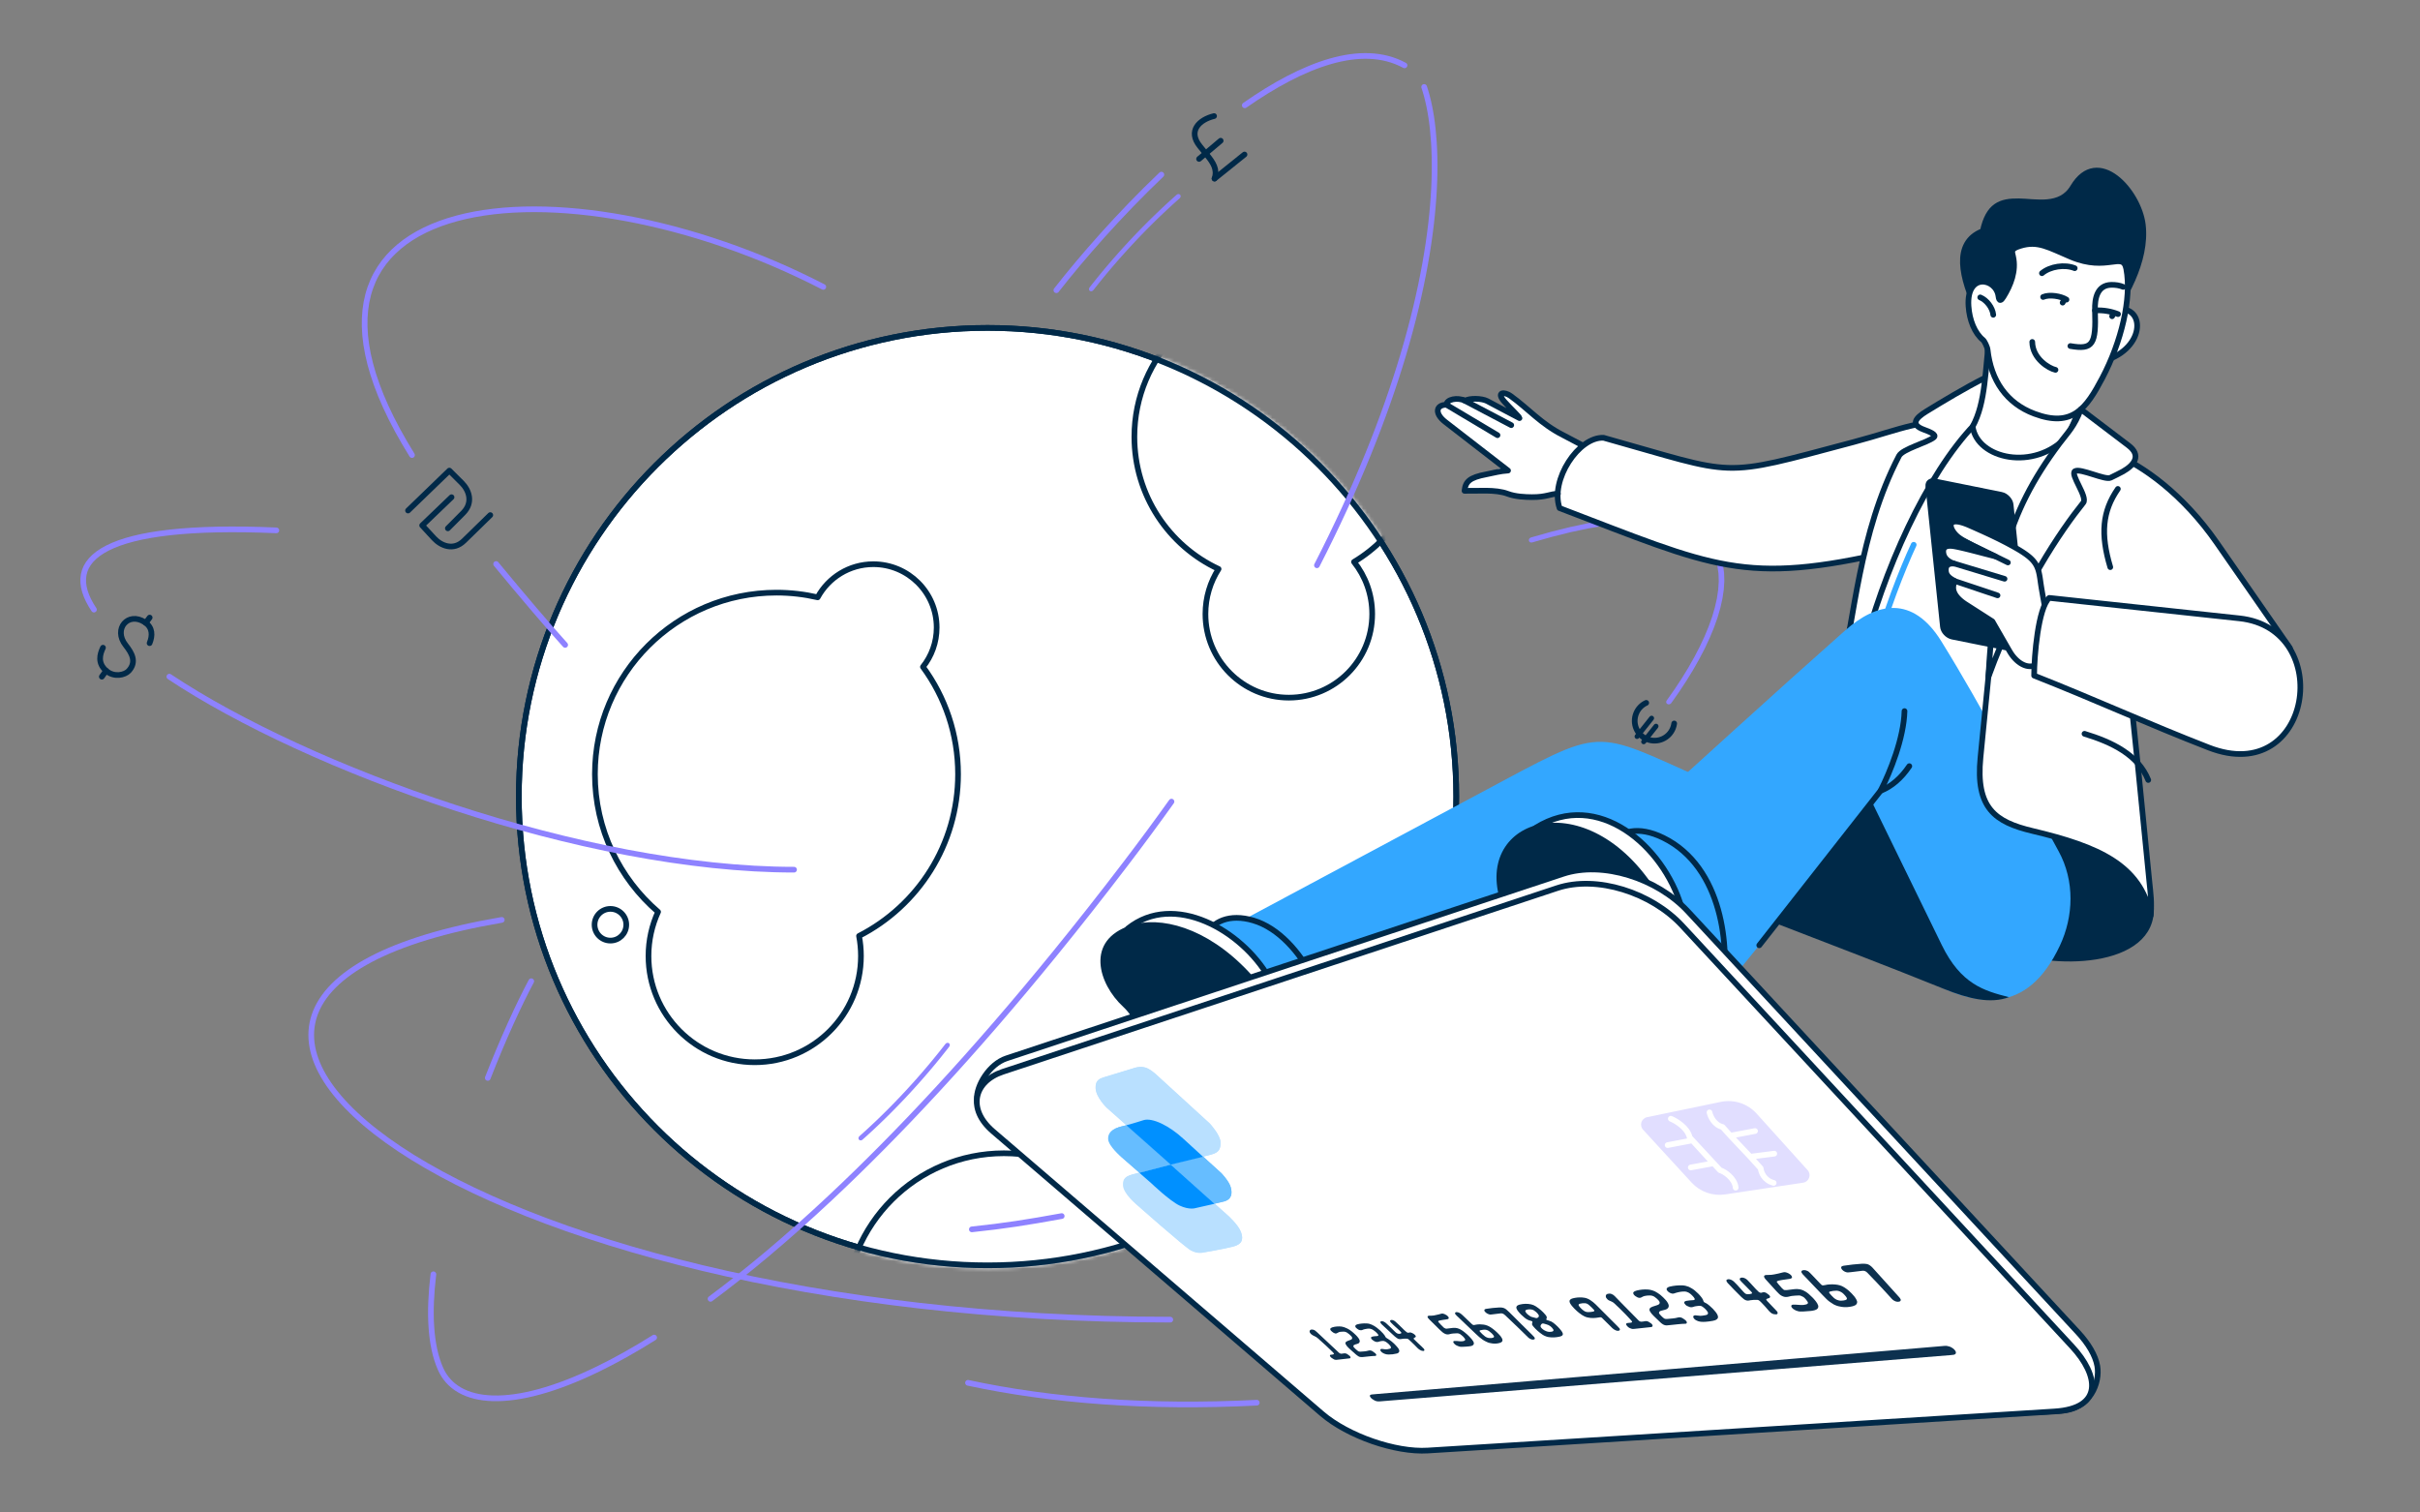 <svg width="640" height="400" viewBox="0 0 640 400" fill="none" xmlns="http://www.w3.org/2000/svg">
<rect x="0" y="0" width="640" height="400" fill="#808080" stroke="none"/>
<path d="M261.169 334.634C329.629 334.634 385.127 279.136 385.127 210.676C385.127 142.215 329.629 86.717 261.169 86.717C192.709 86.717 137.211 142.215 137.211 210.676C137.211 279.136 192.709 334.634 261.169 334.634Z" fill="white" stroke="#002948" stroke-width="1.5" stroke-miterlimit="22.926" stroke-linecap="round" stroke-linejoin="round"/>
<path fill-rule="evenodd" clip-rule="evenodd" d="M230.966 149.212C240.215 149.212 247.713 156.709 247.713 165.958C247.713 169.892 246.357 173.511 244.083 176.367C249.921 184.32 253.369 194.129 253.369 204.749C253.369 223.404 242.727 239.576 227.184 247.526C227.514 249.244 227.688 251.019 227.688 252.834C227.688 268.347 215.108 280.927 199.595 280.927C184.078 280.927 171.502 268.347 171.502 252.834C171.502 248.663 172.41 244.71 174.039 241.151C163.808 232.346 157.333 219.303 157.333 204.749C157.333 178.227 178.829 156.731 205.351 156.731C209.096 156.731 212.745 157.161 216.245 157.972C219.079 152.753 224.61 149.212 230.966 149.212ZM161.434 240.369C163.749 240.369 165.627 242.247 165.627 244.562C165.627 246.877 163.749 248.755 161.434 248.755C159.115 248.755 157.241 246.877 157.241 244.562C157.241 242.247 159.115 240.369 161.434 240.369Z" fill="white" stroke="#002948" stroke-width="1.5" stroke-miterlimit="22.926" stroke-linecap="round" stroke-linejoin="round"/>
<mask id="mask0_1792_112260" style="mask-type:alpha" maskUnits="userSpaceOnUse" x="136" y="85" width="250" height="251">
<path d="M261.169 334.634C329.629 334.634 385.127 279.136 385.127 210.676C385.127 142.215 329.629 86.717 261.169 86.717C192.709 86.717 137.211 142.215 137.211 210.676C137.211 279.136 192.709 334.634 261.169 334.634Z" fill="white" stroke="#002948" stroke-width="1.5" stroke-miterlimit="22.926" stroke-linecap="round" stroke-linejoin="round"/>
</mask>
<g mask="url(#mask0_1792_112260)">
<path fill-rule="evenodd" clip-rule="evenodd" d="M358.081 148.6C361.096 152.381 362.896 157.175 362.896 162.389C362.896 174.603 353.023 184.503 340.848 184.503C328.667 184.503 318.794 174.603 318.794 162.389C318.794 158.001 320.067 153.912 322.267 150.473C309.121 144.354 300 131.006 300 115.515C300 94.247 317.194 77 338.409 77C359.623 77 376.818 94.247 376.818 115.515C376.818 129.577 369.301 141.874 358.081 148.6Z" fill="white"/>
<path d="M265.5 388.876C288.671 388.876 307.455 370.1 307.455 346.938C307.455 323.776 288.671 305 265.5 305C242.329 305 223.545 323.776 223.545 346.938C223.545 370.1 242.329 388.876 265.5 388.876Z" fill="white"/>
<path fill-rule="evenodd" clip-rule="evenodd" d="M358.081 148.6C361.096 152.381 362.896 157.175 362.896 162.389C362.896 174.603 353.023 184.503 340.848 184.503C328.667 184.503 318.794 174.603 318.794 162.389C318.794 158.001 320.067 153.912 322.267 150.473C309.121 144.354 300 131.006 300 115.515C300 94.247 317.194 77 338.409 77C359.623 77 376.818 94.247 376.818 115.515C376.818 129.577 369.301 141.874 358.081 148.6Z" stroke="#002948" stroke-width="1.5" stroke-miterlimit="22.926" stroke-linecap="round" stroke-linejoin="round"/>
<path d="M265.5 388.876C288.671 388.876 307.455 370.1 307.455 346.938C307.455 323.776 288.671 305 265.5 305C242.329 305 223.545 323.776 223.545 346.938C223.545 370.1 242.329 388.876 265.5 388.876Z" stroke="#002948" stroke-width="1.5" stroke-miterlimit="22.926" stroke-linecap="round" stroke-linejoin="round"/>
</g>
<path d="M261.169 334.634C329.629 334.634 385.127 279.136 385.127 210.676C385.127 142.215 329.629 86.717 261.169 86.717C192.709 86.717 137.211 142.215 137.211 210.676C137.211 279.136 192.709 334.634 261.169 334.634Z" stroke="#002948" stroke-width="1.5" stroke-miterlimit="22.926" stroke-linecap="round" stroke-linejoin="round"/>
<path d="M309.5 349C122 349 12.338 263.851 132.7 243.278" stroke="#8E82FF" stroke-width="1.5" stroke-miterlimit="22.926" stroke-linecap="round" stroke-linejoin="round"/>
<path d="M332.368 370.965C303.603 372.416 277.806 370.405 256 365.707" stroke="#8E82FF" stroke-width="1.5" stroke-miterlimit="22.926" stroke-linecap="round" stroke-linejoin="round"/>
<path d="M107.909 135.02L118.841 124.457C119.968 125.578 120.215 125.824 122.108 127.707C123.998 129.589 125.279 132.852 122.488 135.657L118.442 139.723" stroke="#002948" stroke-width="1.5" stroke-miterlimit="22.926" stroke-linecap="round" stroke-linejoin="round"/>
<path d="M119.418 131.493L111.644 138.953C112.723 140.12 112.957 140.377 114.767 142.339C116.578 144.297 119.864 145.782 122.7 143.02L129.662 136.224" stroke="#002948" stroke-width="1.5" stroke-miterlimit="22.926" stroke-linecap="round" stroke-linejoin="round"/>
<path d="M217.732 75.875C149.063 40.407 64.056 48.237 108.96 120.347M131.201 149.157C138.167 157.61 145.098 165.733 149.465 170.555" stroke="#8E82FF" stroke-width="1.5" stroke-miterlimit="22.926" stroke-linecap="round" stroke-linejoin="round"/>
<path d="M280.783 321.609C271.663 323.268 265.582 324.233 257.016 325.123" stroke="#8E82FF" stroke-width="1.5" stroke-miterlimit="22.926" stroke-linecap="round" stroke-linejoin="round"/>
<path d="M39.561 170.089C40.357 168.157 40.436 165.966 38.291 164.555C33.897 161.662 29.84 166.336 33.234 170.635C34.928 172.778 36.174 175.054 34.076 177.39C33.031 178.551 30.154 179.222 28.06 177.382C25.762 175.357 26.399 173.056 27.234 171.295" stroke="#002948" stroke-width="1.5" stroke-miterlimit="22.926" stroke-linecap="round" stroke-linejoin="round"/>
<path d="M39.582 163.331L38.537 164.729" stroke="#002948" stroke-width="1.5" stroke-miterlimit="22.926" stroke-linecap="round" stroke-linejoin="round"/>
<path d="M28.057 177.387L26.932 178.961" stroke="#002948" stroke-width="1.5" stroke-miterlimit="22.926" stroke-linecap="round" stroke-linejoin="round"/>
<path d="M311.993 52.432L311.186 51.504C311.473 51.248 311.887 51.253 312.109 51.507C312.333 51.765 312.279 52.177 311.993 52.432ZM288.138 76.026L288.801 75.18L289.473 74.342L290.146 73.5L290.827 72.667L291.51 71.839L292.202 71.011L292.898 70.189L293.597 69.372L294.302 68.559L295.008 67.75L295.721 66.945L296.436 66.144L297.154 65.354L297.876 64.565L298.599 63.782L299.328 63.004L300.058 62.232L300.793 61.467L301.528 60.709L302.265 59.957L303.003 59.209L303.742 58.47L304.483 57.741L305.227 57.017L305.971 56.3L306.716 55.589L307.461 54.887L308.205 54.195L308.951 53.509L309.696 52.831L310.442 52.162L311.186 51.504L311.993 52.432L311.255 53.085L310.518 53.746L309.779 54.419L309.042 55.097L308.303 55.787L307.562 56.48L306.825 57.182L306.088 57.893L305.351 58.613L304.616 59.337L303.884 60.071L303.15 60.809L302.42 61.556L301.692 62.308L300.965 63.066L300.241 63.833L299.518 64.6L298.801 65.379L298.083 66.161L297.371 66.946L296.66 67.74L295.955 68.537L295.255 69.34L294.556 70.149L293.861 70.959L293.173 71.772L292.49 72.592L291.808 73.417L291.135 74.242L290.467 75.073L289.802 75.906L289.143 76.743L288.138 76.026ZM288.138 76.026L289.143 76.743C288.909 77.044 288.492 77.129 288.214 76.93C287.936 76.732 287.903 76.328 288.138 76.026Z" fill="#8E82FF"/>
<path d="M227.282 300.484L228.093 301.409C227.807 301.666 227.393 301.662 227.17 301.41C226.945 301.152 226.997 300.741 227.282 300.484ZM251.043 276.795L250.384 277.644L249.715 278.485L249.046 279.329L248.367 280.165L247.687 280.996L246.999 281.827L246.306 282.651L245.611 283.471L244.909 284.287L244.206 285.098L243.496 285.907L242.784 286.71L242.069 287.503L241.351 288.295L240.631 289.081L239.905 289.861L239.179 290.636L238.447 291.405L237.714 292.165L236.981 292.921L236.245 293.671L235.51 294.413L234.771 295.145L234.03 295.873L233.289 296.592L232.547 297.306L231.804 298.011L231.063 298.706L230.32 299.395L229.577 300.076L228.834 300.748L228.093 301.409L227.282 300.484L228.017 299.828L228.752 299.164L229.488 298.488L230.223 297.807L230.959 297.115L231.697 296.419L232.431 295.713L233.165 294.999L233.899 294.277L234.632 293.55L235.361 292.813L236.092 292.072L236.819 291.322L237.544 290.567L238.268 289.807L238.988 289.037L239.709 288.266L240.422 287.485L241.138 286.7L241.846 285.912L242.555 285.115L243.256 284.315L243.953 283.509L244.648 282.698L245.34 281.885L246.025 281.069L246.705 280.246L247.383 279.419L248.053 278.591L248.718 277.757L249.38 276.921L250.035 276.082L251.043 276.795ZM251.043 276.795L250.035 276.082C250.268 275.78 250.685 275.694 250.964 275.891C251.243 276.089 251.277 276.493 251.043 276.795Z" fill="#8E82FF"/>
<path d="M371.447 17.282C360.074 11.121 344.619 17.077 329.195 27.849M307.141 46.183C296.062 56.733 286.184 68.027 279.37 76.751" stroke="#8E82FF" stroke-width="1.5" stroke-linecap="round" stroke-linejoin="round"/>
<path d="M329.128 40.861L321.195 47.237" stroke="#002948" stroke-width="1.5" stroke-miterlimit="22.926" stroke-linecap="round" stroke-linejoin="round"/>
<path d="M321.076 30.693C317.196 31.639 314.03 34.601 317.315 38.666C318.026 39.542 318.562 40.206 319.271 41.086C320.81 42.987 322.029 44.812 321.199 47.231" stroke="#002948" stroke-width="1.5" stroke-miterlimit="22.926" stroke-linecap="round" stroke-linejoin="round"/>
<path d="M317.107 42.032L322.821 37.218" stroke="#002948" stroke-width="1.5" stroke-miterlimit="22.926" stroke-linecap="round" stroke-linejoin="round"/>
<path d="M402.494 222.588L403.307 223.658C402.968 223.897 402.512 223.85 402.288 223.557C402.062 223.26 402.154 222.827 402.494 222.588ZM431.009 199.311L430.251 200.133L429.482 200.951L428.705 201.769L427.922 202.583L427.13 203.396L426.332 204.204L425.524 205.01L424.71 205.813L423.887 206.614L423.057 207.409L422.222 208.203L421.38 208.992L420.532 209.776L419.674 210.556L418.812 211.33L417.944 212.099L417.068 212.869L416.186 213.628L415.303 214.384L414.41 215.137L413.511 215.879L412.608 216.621L411.7 217.352L410.787 218.081L409.869 218.801L408.944 219.516L408.016 220.224L407.084 220.926L406.144 221.619L405.206 222.308L404.259 222.988L403.307 223.658L402.494 222.588L403.436 221.923L404.369 221.249L405.304 220.571L406.231 219.884L407.153 219.188L408.073 218.488L408.984 217.78L409.898 217.067L410.799 216.347L411.701 215.619L412.596 214.886L413.484 214.148L414.366 213.406L415.244 212.656L416.117 211.905L416.986 211.145L417.844 210.38L418.701 209.613L419.546 208.839L420.389 208.062L421.222 207.281L422.051 206.499L422.871 205.709L423.686 204.917L424.494 204.12L425.294 203.323L426.083 202.52L426.868 201.718L427.645 200.908L428.415 200.101L429.174 199.288L429.927 198.473L431.009 199.311ZM431.009 199.311L429.927 198.473C430.204 198.175 430.672 198.116 430.972 198.346C431.268 198.578 431.287 199.008 431.009 199.311ZM440.781 185.25L441.982 185.945C441.745 186.273 441.282 186.383 440.951 186.19C440.622 186 440.545 185.578 440.781 185.25ZM404.899 142.139L410.244 140.63L415.261 139.383L419.951 138.392L424.323 137.651L428.382 137.152L432.139 136.885L435.602 136.846L438.775 137.025L441.663 137.42L444.276 138.016L446.615 138.819L448.687 139.814L450.492 140.996L452.04 142.358L453.323 143.887L454.348 145.577L455.125 147.409L455.655 149.371L455.952 151.46L456.02 153.656L455.872 155.958L455.514 158.354L454.953 160.841L454.201 163.408L453.257 166.048L452.134 168.754L450.841 171.517L449.374 174.331L447.752 177.19L445.976 180.082L444.049 183.005L441.982 185.945L440.781 185.25L442.823 182.348L444.725 179.467L446.476 176.617L448.072 173.804L449.507 171.043L450.776 168.338L451.873 165.696L452.791 163.127L453.519 160.643L454.059 158.245L454.403 155.952L454.543 153.766L454.48 151.696L454.203 149.751L453.711 147.94L453.005 146.263L452.068 144.728L450.905 143.337L449.499 142.099L447.839 141.014L445.919 140.09L443.726 139.339L441.249 138.773L438.487 138.397L435.428 138.223L432.065 138.26L428.396 138.52L424.411 139.01L420.109 139.741L415.481 140.716L410.521 141.952L405.224 143.449L404.899 142.139ZM404.899 142.139L405.224 143.449C404.827 143.568 404.428 143.371 404.34 143.009C404.248 142.649 404.499 142.259 404.899 142.139Z" fill="#8E82FF"/>
<path d="M442.761 191.336C442.705 191.75 442.602 192.16 442.44 192.562C441.382 195.256 438.336 196.579 435.642 195.52C432.947 194.459 431.624 191.412 432.687 188.72C433.202 187.411 434.185 186.426 435.366 185.88" stroke="#002948" stroke-width="1.5" stroke-miterlimit="22.926" stroke-linecap="round" stroke-linejoin="round"/>
<path d="M436.273 189.527C436.5 189.246 436.912 189.199 437.197 189.424C437.481 189.649 437.53 190.065 437.3 190.348L436.273 189.527ZM432.425 194.361L436.273 189.527L437.3 190.348L433.456 195.179L432.425 194.361ZM433.456 195.179C433.231 195.464 432.815 195.513 432.534 195.286C432.249 195.061 432.2 194.645 432.425 194.361L433.456 195.179Z" fill="#002948"/>
<path d="M437.443 191.65C437.67 191.368 438.082 191.321 438.366 191.546C438.651 191.771 438.7 192.187 438.47 192.47L437.443 191.65ZM434.172 195.762L437.443 191.65L438.47 192.47L435.202 196.581L434.172 195.762ZM435.202 196.581C434.976 196.862 434.563 196.909 434.279 196.684C433.994 196.459 433.945 196.043 434.172 195.762L435.202 196.581Z" fill="#002948"/>
<path d="M495.417 171.494C492.299 177.623 486.867 190.349 485.64 196.15" stroke="#33A7FF" stroke-width="1.5" stroke-miterlimit="22.926" stroke-linecap="round" stroke-linejoin="round"/>
<path d="M407.934 111.772C410.518 113.528 417.165 116.754 420.166 118.148L416.95 130.513L412.896 129.075L411 130.513L404.383 132.036L400.467 131.079L393.254 129.506L387.211 130.199L387.483 127.52L389.748 126.35L397.3 123.664L381.079 110.631L380.39 108.228L384.302 105.545C385.355 105.59 388.066 105.61 390.483 105.333C392.901 105.056 397.307 107.364 399.209 108.553C398.2 107.455 396.417 104.984 397.35 103.884C398.516 102.51 404.704 109.578 407.934 111.772Z" fill="white"/>
<path fill-rule="evenodd" clip-rule="evenodd" d="M530.878 213.044L472.959 208.267C485.812 172.191 499.354 140.032 519.579 109.023L570.73 129.414L530.878 213.044Z" fill="white" stroke="#002948" stroke-width="1.5" stroke-miterlimit="22.926" stroke-linecap="round" stroke-linejoin="round"/>
<path d="M506.105 144.071C503.138 150.39 498.037 163.478 496.979 169.404" stroke="#33A7FF" stroke-width="1.5" stroke-miterlimit="22.926" stroke-linecap="round" stroke-linejoin="round"/>
<path fill-rule="evenodd" clip-rule="evenodd" d="M522.085 111.458C513.002 122.383 503.159 132.556 500.278 145.831C461.094 154.912 453.411 149.981 412.449 134.374C409.89 126.914 417.494 115.462 424.09 115.778C460.064 125.836 454.04 126.52 490.096 116.938C503.62 113.343 507.571 110.615 522.085 111.458Z" fill="white" stroke="#002948" stroke-width="1.5" stroke-miterlimit="22.926" stroke-linecap="round" stroke-linejoin="round"/>
<path fill-rule="evenodd" clip-rule="evenodd" d="M486.901 177.257C490.421 164.451 491.494 141.171 502.212 120.581C503.194 118.696 509.728 117.093 511.436 115.652C512.275 114.944 510.232 114.157 508.776 113.618C505.157 112.289 506.607 110.54 509.422 108.812C513.893 106.072 519.627 102.607 525.009 99.898C524.861 107.955 525.557 108.779 522.142 112.332C509.587 125.377 497.989 150.919 492.289 173.95C490.897 179.565 489.783 171.265 486.901 177.257Z" fill="white" stroke="#002948" stroke-width="1.5" stroke-miterlimit="22.926" stroke-linecap="round" stroke-linejoin="round"/>
<path fill-rule="evenodd" clip-rule="evenodd" d="M530.276 210.968C534.001 223.75 528.482 238.41 532.211 251.193C546.427 256.085 573.104 254.221 568.301 236.486C558.751 218.755 543.325 218.417 530.276 210.968Z" fill="#002948" stroke="#002948" stroke-width="1.5" stroke-miterlimit="22.926" stroke-linecap="round" stroke-linejoin="round"/>
<path fill-rule="evenodd" clip-rule="evenodd" d="M329.385 283.07C331.178 262.535 322.804 257.339 315.641 250.313L397.739 206.378C426.074 191.219 422.105 193.771 456.815 208.771L512.802 236.771L518.533 263.114L451.776 233.948C410.98 250.323 370.181 266.696 329.385 283.07Z" fill="#33A7FF"/>
<path fill-rule="evenodd" clip-rule="evenodd" d="M554.049 95.985C556.147 91.7 558.349 86.04 560.448 81.75C567.997 81.384 567.045 93.839 554.049 95.985Z" fill="white" stroke="#002948" stroke-width="1.5" stroke-miterlimit="22.926" stroke-linecap="round" stroke-linejoin="round"/>
<path fill-rule="evenodd" clip-rule="evenodd" d="M522.894 82.261C534.855 84.645 544.197 84.523 556.158 86.907C561.797 79.436 567.83 68.993 566.698 59.458C565.636 50.566 554.792 38.474 548.212 49.514C544.935 55.012 538.374 53.289 533.863 53.234C529.151 53.174 525.846 54.269 524.375 61.123C516.338 64.247 518.889 73.653 522.894 82.261Z" fill="#002948" stroke="#002948" stroke-width="1.5" stroke-miterlimit="22.926" stroke-linecap="round" stroke-linejoin="round"/>
<path fill-rule="evenodd" clip-rule="evenodd" d="M546.616 115.467C537.96 124.746 522.882 121.369 521.691 112.804C525.191 106.421 524.969 97.769 526.177 88.417C534.658 91.608 544.646 95 553.128 98.188C550.955 103.946 549.779 109.961 546.616 115.467Z" fill="white" stroke="#002948" stroke-width="1.5" stroke-miterlimit="22.926" stroke-linecap="round" stroke-linejoin="round"/>
<path fill-rule="evenodd" clip-rule="evenodd" d="M520.595 80.927C520.838 84.709 522.24 88.118 524.463 89.934C524.811 90.215 525.566 91.751 525.644 92.479C526.529 100.568 530.633 106.65 538.025 109.417C548.129 113.203 551.801 107.91 555.992 99.955C560.994 90.448 563.807 78.917 562.319 71.065C561.395 66.435 557.339 71.998 547.706 67.948C541.784 65.457 538.985 63.569 534.285 65.023C531.706 65.823 532.062 66.422 532.396 67.889C533.242 71.633 531.793 75.358 529.834 78.52C529.249 79.465 528.712 79.89 528.52 78.342C527.931 73.567 520.027 72.021 520.595 80.927Z" fill="white" stroke="#002948" stroke-width="1.5" stroke-miterlimit="22.926" stroke-linecap="round" stroke-linejoin="round"/>
<path fill-rule="evenodd" clip-rule="evenodd" d="M455.446 261.927C434.11 246.807 415.931 229.961 430.12 218.893C449.418 201.492 468.563 183.919 488.014 166.692C496.309 159.343 505.802 157.321 513.411 169.599C524.571 187.608 534.216 206.514 544.413 225.093C548.727 232.955 548.415 242.344 544.746 250.123C536.015 268.635 522.661 266.455 508.787 258.79L473.896 239.51C466.931 247.74 462.411 253.698 455.446 261.927Z" fill="#33A7FF"/>
<path d="M504.943 202.622C502.78 205.83 500.229 207.998 497.305 209.167L465.255 249.997" stroke="#002948" stroke-width="1.5" stroke-miterlimit="22.926" stroke-linecap="round" stroke-linejoin="round"/>
<path fill-rule="evenodd" clip-rule="evenodd" d="M455.445 261.928C443.629 253.924 433.394 246.061 428.188 238.647C420.071 227.082 426.648 215.076 439.88 221.571C455.649 229.315 457.568 250.984 455.445 261.928Z" fill="#33A7FF" stroke="#002948" stroke-width="1.5" stroke-miterlimit="22.926" stroke-linecap="round" stroke-linejoin="round"/>
<path fill-rule="evenodd" clip-rule="evenodd" d="M350.367 277.493C338.644 272.224 328.346 266.838 322.579 261.07C313.586 252.072 318.741 239.676 331.468 243.431C344.726 247.348 354.053 268.942 350.367 277.493Z" fill="#33A7FF" stroke="#002948" stroke-width="1.5" stroke-miterlimit="22.926" stroke-linecap="round" stroke-linejoin="round"/>
<path fill-rule="evenodd" clip-rule="evenodd" d="M339.223 275.047C327.48 269.835 317.128 264.574 311.213 259.169C306.61 254.962 295.394 247.869 298.304 245.541C310.49 235.79 328.349 246.009 335.582 258.531C339.197 264.785 340.812 271.384 339.223 275.047Z" fill="white" stroke="#002948" stroke-width="1.5" stroke-miterlimit="22.926" stroke-linecap="round" stroke-linejoin="round"/>
<path fill-rule="evenodd" clip-rule="evenodd" d="M301.213 271.44C316.19 271.849 325.24 268.414 340.218 268.82C336.871 264.872 333.752 260.757 330.176 256.965C318.952 245.063 306.727 242.234 299.077 244.708C286.905 248.643 290.475 260.208 297.048 266.266C298.757 267.847 299.887 269.904 301.213 271.44Z" fill="#002948"/>
<path fill-rule="evenodd" clip-rule="evenodd" d="M523.764 200.343C522.449 213.696 527.584 217.395 537.534 219.76C554.966 223.901 566.052 228.754 568.762 242.115C569.086 238.478 568.765 236.536 568.398 232.898C566.451 213.729 564.669 193.816 562.349 174.512C571.418 179.879 580.481 185.249 589.55 190.616C601.91 192.584 611.708 190.976 605.565 171.34L586.27 143.553C577.38 130.751 566.719 123.129 558.985 119.993C540.19 112.368 529.426 142.712 526.327 174.253L523.764 200.343Z" fill="white" stroke="#002948" stroke-width="1.5" stroke-miterlimit="22.926" stroke-linecap="round" stroke-linejoin="round"/>
<path fill-rule="evenodd" clip-rule="evenodd" d="M561.42 124.7C560.569 125.186 558.997 125.923 558.154 126.347C556.757 127.047 550.224 123.787 548.769 124.597C547.34 125.396 552.198 131.389 550.947 132.948C545.118 140.207 534.224 156.027 525.858 179.014C527.442 151.832 530.281 136.431 544.634 117.31C546.861 114.348 548.587 112.802 550.305 108.24L562.903 117.808C566.381 120.453 564.459 122.978 561.42 124.7Z" fill="white" stroke="#002948" stroke-width="1.5" stroke-miterlimit="22.926" stroke-linecap="round" stroke-linejoin="round"/>
<path d="M537.455 90.43C537.527 94.894 541.951 97.467 543.599 97.813" stroke="#002948" stroke-width="1.5" stroke-miterlimit="22.926" stroke-linecap="round" stroke-linejoin="round"/>
<path d="M540.015 72.257C542.181 70.437 546.066 69.868 548.685 70.926" stroke="#002948" stroke-width="1.5" stroke-miterlimit="22.926" stroke-linecap="round" stroke-linejoin="round"/>
<path d="M540.327 78.542C541.992 77.8 545.087 78.318 546.508 79.24" stroke="#002948" stroke-width="1.5" stroke-miterlimit="22.926" stroke-linecap="round" stroke-linejoin="round"/>
<path d="M527.142 83.25C526.963 81.405 525.41 79.357 523.697 78.652" stroke="#002948" stroke-width="1.5" stroke-miterlimit="22.926" stroke-linecap="round" stroke-linejoin="round"/>
<path d="M554.047 82.111C556.196 81.94 558.424 82.379 560.141 83.073" stroke="#002948" stroke-width="1.5" stroke-miterlimit="22.926" stroke-linecap="round" stroke-linejoin="round"/>
<path d="M558.574 83.638C558.776 83.314 558.765 83.309 558.87 82.945" stroke="#002948" stroke-width="1.5" stroke-miterlimit="22.926" stroke-linecap="round" stroke-linejoin="round"/>
<path fill-rule="evenodd" clip-rule="evenodd" d="M469.912 244.284C477.803 234.138 487.163 222.229 495.054 212.083L513.524 249.919C518.604 260.329 524.752 262.047 531.314 263.714C526.414 265.519 520.622 264.166 514.157 261.553C499.482 255.618 484.678 249.997 469.912 244.284Z" fill="#002948"/>
<path d="M511.74 126.564L529.405 130.123C530.951 130.435 532.33 131.9 532.486 133.396L536.353 170.52C536.509 172.016 535.382 172.976 533.837 172.665L516.172 169.105C514.626 168.794 513.247 167.329 513.091 165.833L509.224 128.709C509.068 127.213 510.195 126.252 511.74 126.564Z" fill="#002948"/>
<path fill-rule="evenodd" clip-rule="evenodd" d="M539.603 153.595C539.039 149.503 538.467 147.914 532.741 144.709C529.083 142.654 525.701 141.086 520.843 138.952C514.164 136.016 515.443 140.22 518.061 142.146C519.932 143.518 525.89 146.418 527.693 147.143C524.449 146.363 519.975 145.08 517.092 144.535C516.135 144.353 513.794 143.962 513.934 146.025C514.014 147.205 514.674 148.293 516.824 149.083C515.55 148.949 514.407 149.348 514.638 151.139C514.832 152.656 516.397 153.255 517.043 153.7C515.591 156.298 517.748 158.451 519.885 159.82L526.91 164.316L531.431 172.175C535.054 178.467 542.092 177.984 541.536 166.766C541.317 162.343 540.221 158.09 539.603 153.595Z" fill="white"/>
<path d="M533.101 144.067L533.632 144.365L534.131 144.658L534.603 144.944L535.051 145.223L535.472 145.494L535.87 145.763L536.243 146.028L536.597 146.291L536.927 146.551L537.237 146.808L537.527 147.067L537.796 147.327L538.049 147.589L538.286 147.853L538.505 148.123L538.705 148.394L538.892 148.668L539.062 148.948L539.215 149.229L539.36 149.518L539.488 149.813L539.603 150.113L539.705 150.417L539.803 150.724L539.888 151.041L539.964 151.365L540.034 151.697L540.1 152.036L540.161 152.382L540.22 152.741L540.274 153.111L540.33 153.493L538.877 153.695L538.824 153.321L538.772 152.968L538.714 152.626L538.659 152.3L538.598 151.99L538.535 151.691L538.467 151.405L538.392 151.133L538.313 150.869L538.224 150.615L538.13 150.374L538.027 150.135L537.915 149.907L537.791 149.681L537.657 149.463L537.508 149.242L537.346 149.024L537.172 148.808L536.974 148.589L536.764 148.369L536.53 148.146L536.277 147.92L536.004 147.687L535.703 147.455L535.383 147.213L535.034 146.971L534.663 146.718L534.265 146.458L533.839 146.194L533.382 145.918L532.897 145.638L532.386 145.348L533.101 144.067ZM521.139 138.278L521.59 138.477L522.036 138.675L522.471 138.867L522.899 139.059L523.319 139.245L523.731 139.431L524.139 139.612L524.539 139.796L524.936 139.975L525.324 140.154L525.709 140.328L526.086 140.505L526.459 140.677L526.832 140.854L527.197 141.025L527.558 141.2L527.916 141.371L528.272 141.545L528.626 141.715L528.975 141.889L529.324 142.062L529.672 142.24L530.013 142.412L530.358 142.589L530.702 142.766L531.042 142.946L531.386 143.127L531.726 143.312L532.069 143.496L532.412 143.685L532.755 143.874L533.101 144.067L532.386 145.348L532.043 145.155L531.708 144.971L531.368 144.786L531.033 144.603L530.697 144.423L530.361 144.243L530.024 144.067L529.687 143.895L529.347 143.719L529.006 143.546L528.669 143.374L528.324 143.201L527.978 143.032L527.629 142.863L527.279 142.693L526.926 142.523L526.565 142.348L526.204 142.177L525.839 142.006L525.469 141.834L525.092 141.661L524.711 141.487L524.326 141.309L523.934 141.13L523.537 140.951L523.133 140.77L522.721 140.584L522.301 140.398L521.877 140.207L521.442 140.014L520.999 139.821L520.548 139.622L521.139 138.278ZM517.628 142.735L517.36 142.527L517.098 142.305L516.853 142.072L516.617 141.832L516.399 141.586L516.193 141.33L516 141.072L515.828 140.808L515.673 140.538L515.538 140.271L515.419 139.998L515.326 139.72L515.256 139.441L515.216 139.157L515.212 138.871L515.245 138.576L515.335 138.285L515.479 138.005L515.68 137.757L515.932 137.551L516.218 137.398L516.53 137.292L516.861 137.229L517.214 137.206L517.588 137.217L517.993 137.265L518.423 137.343L518.892 137.46L519.393 137.608L519.934 137.794L520.515 138.017L521.139 138.278L520.548 139.622L519.967 139.375L519.432 139.17L518.946 139.003L518.506 138.874L518.115 138.776L517.772 138.717L517.478 138.683L517.233 138.672L517.038 138.688L516.893 138.714L516.797 138.746L516.74 138.775L516.718 138.796L516.704 138.81L516.693 138.829L516.684 138.872L516.675 138.94L516.679 139.037L516.695 139.16L516.733 139.306L516.789 139.471L516.863 139.649L516.96 139.839L517.077 140.031L517.208 140.234L517.356 140.434L517.516 140.636L517.692 140.836L517.878 141.025L518.076 141.211L518.283 141.387L518.496 141.551L517.628 142.735ZM527.864 146.429L527.417 147.82L527.229 147.744L527.019 147.653L526.79 147.555L526.538 147.442L526.271 147.324L525.989 147.195L525.692 147.056L525.379 146.912L525.056 146.758L524.722 146.598L524.376 146.433L524.022 146.263L523.666 146.085L523.306 145.906L522.937 145.726L522.57 145.538L522.202 145.354L521.835 145.162L521.472 144.975L521.113 144.784L520.758 144.597L520.411 144.408L520.072 144.224L519.744 144.041L519.428 143.863L519.12 143.687L518.831 143.513L518.554 143.349L518.296 143.187L518.054 143.031L517.831 142.878L517.628 142.735L518.496 141.551L518.666 141.673L518.863 141.807L519.083 141.948L519.322 142.096L519.58 142.254L519.858 142.418L520.155 142.589L520.459 142.761L520.78 142.939L521.112 143.118L521.451 143.302L521.799 143.488L522.15 143.674L522.509 143.86L522.873 144.048L523.232 144.231L523.596 144.414L523.957 144.593L524.313 144.772L524.666 144.942L525.016 145.111L525.354 145.275L525.684 145.434L526 145.583L526.308 145.727L526.602 145.861L526.876 145.989L527.136 146.103L527.376 146.21L527.598 146.307L527.793 146.388L527.965 146.462L527.522 147.854L527.864 146.429ZM527.417 147.82L527.965 146.462C528.341 146.611 528.525 147.038 528.372 147.414C528.22 147.789 527.793 147.973 527.417 147.82ZM517.228 143.813L517.512 143.866L517.799 143.926L518.097 143.988L518.399 144.055L518.709 144.123L519.027 144.195L519.352 144.269L519.677 144.347L520.013 144.43L520.35 144.509L520.69 144.593L521.038 144.681L521.385 144.77L521.733 144.859L522.089 144.948L522.44 145.037L522.795 145.131L523.15 145.224L523.506 145.314L523.857 145.407L524.212 145.501L524.564 145.59L524.911 145.682L525.258 145.771L525.602 145.859L525.938 145.946L526.274 146.033L526.606 146.116L526.93 146.198L527.247 146.278L527.559 146.354L527.864 146.429L527.522 147.854L527.213 147.778L526.896 147.702L526.572 147.62L526.243 147.538L525.911 147.455L525.575 147.368L525.236 147.28L524.888 147.192L524.54 147.103L524.193 147.011L523.842 146.918L523.487 146.828L523.135 146.735L522.78 146.641L522.425 146.552L522.074 146.459L521.722 146.369L521.37 146.28L521.023 146.192L520.679 146.104L520.339 146.02L519.999 145.936L519.666 145.854L519.338 145.776L519.017 145.698L518.699 145.626L518.39 145.554L518.084 145.487L517.79 145.421L517.503 145.361L517.224 145.305L516.956 145.255L517.228 143.813ZM513.202 146.071L513.197 145.833L513.206 145.6L513.234 145.378L513.286 145.163L513.356 144.958L513.446 144.763L513.553 144.584L513.679 144.418L513.819 144.271L513.968 144.144L514.127 144.036L514.288 143.943L514.455 143.868L514.624 143.804L514.792 143.757L514.958 143.718L515.127 143.691L515.291 143.668L515.454 143.656L515.616 143.648L515.777 143.649L515.935 143.649L516.087 143.656L516.238 143.671L516.382 143.681L516.525 143.7L516.66 143.717L516.786 143.737L516.909 143.757L517.023 143.775L517.13 143.793L517.228 143.813L516.956 145.255L516.865 145.239L516.771 145.219L516.668 145.202L516.566 145.185L516.455 145.171L516.343 145.157L516.228 145.142L516.113 145.131L515.997 145.121L515.881 145.118L515.768 145.116L515.655 145.113L515.546 145.119L515.44 145.126L515.341 145.142L515.246 145.158L515.159 145.175L515.08 145.197L515.012 145.225L514.952 145.25L514.9 145.279L514.856 145.31L514.82 145.342L514.792 145.37L514.763 145.407L514.742 145.445L514.72 145.494L514.695 145.56L514.678 145.634L514.666 145.729L514.663 145.842L514.666 145.975L513.202 146.071ZM516.901 148.349L516.571 149.767L516.36 149.687L516.156 149.605L515.958 149.519L515.771 149.431L515.589 149.343L515.411 149.248L515.246 149.154L515.085 149.053L514.933 148.953L514.785 148.85L514.644 148.747L514.513 148.638L514.386 148.525L514.267 148.413L514.154 148.294L514.048 148.175L513.946 148.053L513.853 147.929L513.768 147.805L513.688 147.674L513.615 147.548L513.548 147.414L513.488 147.281L513.432 147.149L513.385 147.014L513.342 146.88L513.306 146.746L513.275 146.609L513.252 146.477L513.229 146.341L513.214 146.206L513.202 146.071L514.666 145.975L514.672 146.061L514.685 146.147L514.695 146.229L514.712 146.312L514.731 146.391L514.753 146.47L514.775 146.55L514.801 146.626L514.832 146.702L514.867 146.775L514.906 146.853L514.949 146.927L514.996 147.001L515.043 147.072L515.098 147.147L515.161 147.22L515.229 147.293L515.299 147.371L515.375 147.445L515.462 147.516L515.553 147.593L515.649 147.665L515.756 147.743L515.872 147.815L515.991 147.89L516.119 147.963L516.259 148.037L516.403 148.108L516.559 148.18L516.724 148.254L516.896 148.324L517.077 148.391L516.747 149.809L516.901 148.349ZM516.571 149.767L517.077 148.391C517.454 148.532 517.651 148.952 517.514 149.334C517.373 149.712 516.953 149.908 516.571 149.767ZM513.912 151.235L513.908 151.235L513.889 151.038L513.877 150.847L513.876 150.662L513.883 150.485L513.897 150.31L513.923 150.139L513.96 149.971L514.004 149.815L514.065 149.657L514.132 149.509L514.21 149.369L514.296 149.235L514.392 149.11L514.5 148.995L514.614 148.893L514.731 148.798L514.854 148.713L514.985 148.637L515.114 148.573L515.246 148.517L515.381 148.47L515.52 148.427L515.657 148.396L515.793 148.369L515.933 148.351L516.068 148.336L516.206 148.329L516.348 148.323L516.485 148.324L516.621 148.329L516.761 148.339L516.901 148.349L516.747 149.809L516.648 149.801L516.552 149.793L516.455 149.792L516.363 149.789L516.273 149.793L516.188 149.799L516.106 149.808L516.032 149.819L515.962 149.83L515.892 149.846L515.833 149.866L515.778 149.884L515.723 149.905L515.68 149.928L515.64 149.951L515.601 149.978L515.569 150.006L515.538 150.03L515.514 150.06L515.485 150.092L515.464 150.13L515.439 150.171L515.417 150.217L515.398 150.271L515.382 150.333L515.365 150.404L515.354 150.487L515.343 150.578L515.342 150.679L515.344 150.788L515.349 150.914L515.364 151.045L513.912 151.235ZM516.402 153.343L516.627 154.303L516.578 154.272L516.522 154.237L516.459 154.197L516.388 154.155L516.313 154.109L516.23 154.063L516.14 154.011L516.046 153.955L515.953 153.898L515.852 153.837L515.751 153.772L515.646 153.706L515.539 153.632L515.431 153.558L515.324 153.48L515.214 153.393L515.104 153.306L514.999 153.212L514.891 153.114L514.784 153.007L514.681 152.894L514.583 152.776L514.486 152.655L514.394 152.522L514.306 152.386L514.228 152.239L514.154 152.089L514.086 151.931L514.026 151.766L513.979 151.594L513.942 151.416L513.912 151.235L515.364 151.045L515.38 151.14L515.401 151.231L515.426 151.319L515.456 151.403L515.486 151.484L515.524 151.561L515.567 151.635L515.614 151.71L515.666 151.781L515.721 151.852L515.781 151.921L515.845 151.989L515.909 152.058L515.977 152.123L516.054 152.185L516.127 152.247L516.207 152.31L516.285 152.368L516.37 152.423L516.452 152.482L516.537 152.537L516.623 152.588L516.709 152.644L516.795 152.695L516.882 152.742L516.964 152.793L517.051 152.844L517.133 152.891L517.216 152.942L517.298 152.989L517.38 153.044L517.458 153.094L517.683 154.058L516.402 153.343ZM516.627 154.303L517.458 153.094C517.792 153.322 517.875 153.78 517.647 154.114C517.419 154.448 516.961 154.531 516.627 154.303ZM519.492 160.438L519.28 160.298L519.068 160.158L518.86 160.011L518.65 159.855L518.444 159.7L518.239 159.537L518.039 159.366L517.843 159.196L517.652 159.015L517.462 158.829L517.281 158.641L517.108 158.445L516.94 158.242L516.781 158.033L516.631 157.82L516.49 157.6L516.362 157.37L516.242 157.137L516.135 156.898L516.046 156.648L515.969 156.397L515.91 156.135L515.867 155.868L515.841 155.598L515.836 155.323L515.851 155.043L515.891 154.762L515.947 154.478L516.028 154.194L516.133 153.909L516.258 153.623L516.402 153.343L517.683 154.058L517.576 154.258L517.491 154.453L517.423 154.642L517.371 154.825L517.336 155.006L517.314 155.181L517.304 155.353L517.307 155.518L517.322 155.686L517.346 155.85L517.385 156.016L517.436 156.184L517.496 156.345L517.568 156.511L517.652 156.675L517.744 156.84L517.848 157.003L517.964 157.167L518.089 157.328L518.218 157.485L518.359 157.645L518.509 157.801L518.667 157.954L518.829 158.108L518.995 158.254L519.17 158.401L519.346 158.544L519.53 158.681L519.714 158.817L519.903 158.95L520.092 159.079L520.282 159.2L519.492 160.438ZM527.304 163.699L527.546 163.948L526.513 164.933L519.492 160.438L520.282 159.2L527.304 163.699ZM526.513 164.933L527.304 163.699C527.647 163.916 527.743 164.368 527.526 164.711C527.309 165.051 526.853 165.15 526.513 164.933ZM532.067 171.806L530.796 172.54L526.275 164.681L527.546 163.948L532.067 171.806ZM542.267 166.729L542.299 167.778L542.285 168.768L542.231 169.701L542.136 170.576L542 171.393L541.83 172.154L541.62 172.857L541.379 173.512L541.097 174.109L540.787 174.651L540.442 175.139L540.068 175.575L539.661 175.951L539.225 176.271L538.769 176.531L538.288 176.728L537.794 176.867L537.289 176.94L536.779 176.955L536.264 176.914L535.753 176.813L535.248 176.66L534.746 176.454L534.254 176.198L533.772 175.895L533.301 175.545L532.843 175.152L532.399 174.712L531.967 174.234L531.558 173.71L531.167 173.144L530.796 172.54L532.067 171.806L532.397 172.345L532.738 172.84L533.095 173.292L533.463 173.702L533.835 174.072L534.217 174.399L534.6 174.686L534.981 174.924L535.363 175.122L535.738 175.278L536.111 175.39L536.469 175.46L536.82 175.489L537.16 175.479L537.493 175.433L537.811 175.34L538.126 175.215L538.43 175.04L538.724 174.824L539.012 174.558L539.286 174.238L539.548 173.864L539.796 173.436L540.024 172.944L540.231 172.394L540.409 171.784L540.563 171.114L540.685 170.379L540.771 169.579L540.82 168.718L540.833 167.793L540.802 166.801L542.267 166.729ZM540.33 153.493L540.386 153.907L540.45 154.323L540.51 154.738L540.579 155.15L540.647 155.562L540.716 155.974L540.785 156.386L540.857 156.798L540.93 157.207L541.003 157.619L541.076 158.028L541.148 158.44L541.225 158.849L541.298 159.258L541.371 159.67L541.44 160.078L541.512 160.491L541.581 160.899L541.65 161.311L541.714 161.722L541.779 162.134L541.839 162.549L541.899 162.964L541.955 163.378L542.007 163.792L542.055 164.21L542.103 164.623L542.142 165.044L542.182 165.464L542.217 165.884L542.244 166.307L542.267 166.729L540.802 166.801L540.781 166.395L540.751 165.992L540.723 165.585L540.685 165.181L540.644 164.78L540.598 164.375L540.553 163.97L540.499 163.568L540.446 163.166L540.389 162.76L540.331 162.357L540.265 161.953L540.2 161.546L540.135 161.142L540.065 160.738L539.996 160.33L539.927 159.926L539.854 159.518L539.781 159.109L539.708 158.701L539.631 158.288L539.558 157.879L539.486 157.466L539.414 157.05L539.341 156.637L539.269 156.221L539.197 155.805L539.129 155.385L539.062 154.965L538.999 154.541L538.936 154.118L538.877 153.695L540.33 153.493Z" fill="#002948"/>
<path d="M528.064 158.166L528.532 156.773C528.914 156.903 529.12 157.316 528.99 157.703C528.865 158.086 528.447 158.291 528.064 158.166ZM516.682 154.345L517.149 152.957L528.532 156.773L528.064 158.166L516.682 154.345ZM517.149 152.957L516.682 154.345C516.298 154.22 516.094 153.803 516.219 153.419C516.349 153.033 516.766 152.828 517.149 152.957Z" fill="#002948"/>
<path d="M529.936 153.783L530.361 152.381C530.749 152.499 530.968 152.906 530.85 153.294C530.732 153.682 530.321 153.9 529.936 153.783ZM516.354 149.666L516.779 148.261L530.361 152.381L529.936 153.783L516.354 149.666ZM516.779 148.261L516.354 149.666C515.965 149.548 515.748 149.138 515.865 148.749C515.983 148.361 516.39 148.143 516.779 148.261Z" fill="#002948"/>
<path d="M530.709 149.434L531.357 148.117C531.717 148.296 531.867 148.734 531.691 149.099C531.512 149.463 531.073 149.613 530.709 149.434ZM519.245 143.813L519.893 142.496L531.357 148.117L530.709 149.434L519.245 143.813ZM519.893 142.496L519.245 143.813C518.881 143.633 518.731 143.195 518.911 142.83C519.09 142.466 519.529 142.316 519.893 142.496Z" fill="#002948"/>
<path fill-rule="evenodd" clip-rule="evenodd" d="M537.952 178.673C537.958 173.528 539.017 160.77 541.951 158.123L592.257 163.534C617.726 166.276 611.446 208.293 584.168 197.715C568.173 191.509 554 184.998 537.952 178.673Z" fill="white" stroke="#002948" stroke-width="1.5" stroke-miterlimit="22.926" stroke-linecap="round" stroke-linejoin="round"/>
<path d="M547.534 91.516C553.494 92.552 554.349 91.074 554.049 82.104C553.936 78.808 554.698 75.433 558.309 75.332C559.468 75.299 560.579 75.477 561.515 75.873" stroke="#002948" stroke-width="1.5" stroke-miterlimit="22.926" stroke-linecap="round" stroke-linejoin="round"/>
<path d="M503.67 188.06C503.491 195.221 499.852 204.227 497.345 209.11" stroke="#002948" stroke-width="1.5" stroke-miterlimit="22.926" stroke-linecap="round" stroke-linejoin="round"/>
<path fill-rule="evenodd" clip-rule="evenodd" d="M444.337 260.567C432.521 252.564 422.286 244.701 417.083 237.288C413.033 231.518 402.314 221.296 406.218 218.873C422.564 208.713 439.918 223.67 444.69 239.936C447.071 248.067 447.115 256.331 444.337 260.567Z" fill="white" stroke="#002948" stroke-width="1.5" stroke-miterlimit="22.926" stroke-linecap="round" stroke-linejoin="round"/>
<path fill-rule="evenodd" clip-rule="evenodd" d="M397.65 250.196C414.4 252.801 430.383 250.518 447.133 253.123C444.428 247.837 442.026 242.391 439.022 237.273C421.099 206.714 390.28 215.589 396.611 237.674C397.66 241.345 396.724 245.686 397.65 250.196Z" fill="#002948"/>
<path d="M551.273 194.063C558.688 196.317 565.446 199.642 568.133 206.282" stroke="#002948" stroke-width="1.5" stroke-miterlimit="22.926" stroke-linecap="round" stroke-linejoin="round"/>
<path d="M560.096 129.301C555.986 135.262 555.479 141.239 558.089 149.991" stroke="#002948" stroke-width="1.5" stroke-miterlimit="22.926" stroke-linecap="round" stroke-linejoin="round"/>
<path fill-rule="evenodd" clip-rule="evenodd" d="M266.193 279.893C291.515 271.489 316.257 263.28 341.611 254.884C366.965 246.489 388.001 239.509 413.363 231.104C423.82 227.643 438.245 232.245 446.406 241.049C463.592 259.585 480.804 278.162 497.985 296.701C515.151 315.225 532.36 333.8 549.538 352.346C552.308 355.338 554.191 358.502 554.666 361.294C555.405 365.607 552.912 372.635 544.995 373.128C517.487 374.847 491.462 372.867 463.964 374.572C435.703 376.325 407.402 378.091 379.142 379.853C370.595 380.386 358.025 376.016 351.142 370.112C336.659 357.681 322.134 345.194 307.651 332.764C293.146 320.311 277.104 310.636 262.599 298.184C259.836 295.809 258.481 293.215 258.348 290.792C258.146 287.183 261.608 281.411 266.193 279.893Z" fill="white" stroke="#002948" stroke-width="1.5" stroke-miterlimit="22.926" stroke-linecap="round" stroke-linejoin="round"/>
<path fill-rule="evenodd" clip-rule="evenodd" d="M265.225 283.441C290.552 275.039 314.718 267.044 340.071 258.649C365.425 250.253 386.462 243.273 411.824 234.868C422.28 231.407 436.706 236.009 444.866 244.813C462.051 263.353 479.265 281.927 496.446 300.465C513.611 318.989 530.82 337.565 547.998 356.111C555.051 363.723 556.357 372.473 543.318 373.287C515.811 375.002 489.922 376.631 462.424 378.337C434.163 380.089 405.863 381.856 377.603 383.617C369.056 384.151 356.484 379.784 349.603 373.876C335.119 361.445 320.594 348.959 306.111 336.528C291.607 324.076 277.092 311.637 262.588 299.184C255.704 293.271 257.561 285.982 265.225 283.441Z" fill="white" stroke="#002948" stroke-width="1.5" stroke-miterlimit="22.926" stroke-linecap="round" stroke-linejoin="round"/>
<path d="M412 130.59C410 130.59 409 131.5 405.126 131.475C403.445 131.464 400.806 131.377 398.723 130.59C395.508 129.373 390.82 129.883 387.311 129.806C387.557 127.334 388.679 126.281 393.068 125.445C395.209 125.035 396.648 124.576 398.823 124.444C393.032 119.96 388.008 116.07 382.216 111.586C379.407 109.408 379.655 107.101 382.524 107.032C382.549 105.594 385.446 105.009 387.473 105.979C388.622 105.252 391.882 105.326 393.287 106.055C396.194 107.56 401.371 110.375 401.852 110.577C401.809 110.198 399.372 107.936 397.892 106.269C395.527 103.608 397.887 103.556 399.465 104.69C404.304 108.169 407.484 112.074 413.386 115.065C415.034 115.933 416.678 116.797 418.322 117.665" stroke="#002948" stroke-width="1.5" stroke-miterlimit="22.926" stroke-linecap="round" stroke-linejoin="round"/>
<path d="M382.523 107.044L396.034 115.093" stroke="#002948" stroke-width="1.5" stroke-miterlimit="22.926" stroke-linecap="round" stroke-linejoin="round"/>
<path d="M387.149 105.849L399.67 112.437" stroke="#002948" stroke-width="1.5" stroke-miterlimit="22.926" stroke-linecap="round" stroke-linejoin="round"/>
<path d="M545.49 80.037C545.692 79.713 545.685 79.71 545.786 79.345" stroke="#002948" stroke-width="1.5" stroke-miterlimit="22.926" stroke-linecap="round" stroke-linejoin="round"/>
<path d="M515.775 356.184C516.288 356.436 516.753 356.738 517.09 357.209C517.202 357.366 517.265 357.541 517.27 357.73C517.274 357.883 517.215 358.02 517.083 358.115C516.959 358.204 516.826 358.271 516.676 358.29C516.418 358.323 516.159 358.356 515.899 358.377C512.442 358.658 508.986 358.937 505.529 359.218C493.339 360.207 481.148 361.197 468.957 362.186C456.357 363.207 443.758 364.224 431.158 365.245C422.275 365.966 413.392 366.692 404.509 367.412C393.099 368.337 381.689 369.259 370.279 370.183C368.458 370.33 366.636 370.471 364.815 370.625C364.272 370.671 363.78 370.549 363.323 370.259C363.166 370.16 363.004 370.064 362.853 369.956C362.638 369.803 362.47 369.602 362.333 369.378C362.296 369.318 362.293 369.235 362.28 369.162C362.261 369.058 362.337 368.918 362.427 368.888C362.533 368.854 362.637 368.805 362.746 368.794C363.228 368.744 363.711 368.703 364.194 368.662C382.143 367.141 400.091 365.621 418.04 364.1C437.4 362.46 456.761 360.819 476.121 359.178C488.57 358.122 501.018 357.066 513.467 356.011C513.728 355.989 513.988 355.969 514.248 355.941C514.781 355.883 515.283 356.016 515.775 356.184Z" fill="#0D314F"/>
<path d="M474.902 346.562C474.49 346.374 474.115 346.138 473.847 345.76C473.781 345.665 473.754 345.56 473.729 345.45C473.704 345.342 473.743 345.214 473.839 345.159C473.935 345.106 474.038 345.037 474.142 345.031C474.401 345.017 474.662 345.026 474.921 345.04C475.367 345.064 475.812 345.106 476.258 345.128C476.745 345.152 477.227 345.11 477.695 344.968C477.8 344.936 477.897 344.877 477.993 344.822C478.106 344.757 478.166 344.542 478.112 344.427C478.081 344.36 478.056 344.288 478.017 344.225C477.783 343.841 477.48 343.512 477.166 343.194C477.088 343.115 476.995 343.047 476.897 342.995C476.7 342.89 476.499 342.793 476.293 342.706C476.122 342.633 475.941 342.6 475.749 342.604C475.116 342.618 474.485 342.666 473.856 342.736C473.599 342.765 473.347 342.848 473.094 342.91C472.84 342.972 472.584 343.006 472.32 343.009C472.092 343.012 471.876 342.973 471.663 342.899C471.199 342.737 470.785 342.497 470.444 342.136C470.239 341.919 470.018 341.719 469.817 341.499C468.862 340.456 467.91 339.409 466.96 338.361C466.86 338.252 466.765 338.135 466.685 338.011C466.625 337.918 466.584 337.812 466.546 337.708C466.48 337.524 466.587 337.309 466.766 337.261C466.874 337.233 466.982 337.199 467.092 337.193C467.352 337.177 467.613 337.17 467.873 337.172C468.323 337.176 468.767 337.127 469.205 337.034C469.934 336.882 470.67 336.759 471.384 336.537C471.526 336.493 471.674 336.466 471.822 336.449C471.931 336.437 472.046 336.442 472.154 336.462C472.679 336.559 473.142 336.796 473.548 337.137C473.717 337.279 473.849 337.464 473.917 337.686C473.96 337.829 473.896 337.983 473.755 338.06C473.623 338.133 473.488 338.194 473.339 338.216C472.97 338.27 472.602 338.325 472.233 338.374C471.605 338.455 470.978 338.548 470.359 338.686C470.216 338.718 470.084 338.793 469.947 338.848C469.929 338.918 469.911 338.986 469.894 339.056C470.141 339.431 470.448 339.756 470.74 340.095C471.006 340.406 471.26 340.729 471.585 340.984C471.643 341.03 471.699 341.08 471.764 341.114C471.829 341.148 471.902 341.18 471.973 341.183C472.158 341.192 472.346 341.202 472.529 341.182C473.195 341.107 473.86 341.025 474.525 340.937C475.01 340.873 475.488 340.89 475.97 340.978C476.53 341.081 477.04 341.302 477.515 341.6C477.799 341.778 478.073 341.977 478.326 342.195C479.033 342.803 479.687 343.465 480.257 344.206C480.508 344.533 480.718 344.883 480.845 345.279C480.955 345.623 480.79 346.073 480.48 346.256C480.285 346.37 480.081 346.455 479.865 346.519C479.505 346.625 479.136 346.676 478.765 346.708C478.134 346.762 477.503 346.808 476.871 346.848C476.649 346.862 476.425 346.849 476.202 346.853C475.744 346.861 475.317 346.739 474.902 346.562Z" fill="#0D314F"/>
<path d="M485.224 345.106C485.188 345.088 485.049 345.03 484.922 344.954C484.219 344.53 483.535 344.081 482.963 343.481C482.629 343.131 482.282 342.793 481.948 342.444C480.354 340.775 478.761 339.104 477.169 337.434C477.015 337.272 476.855 337.116 476.71 336.946C476.614 336.834 476.528 336.709 476.459 336.578C476.298 336.277 476.463 336.035 476.714 335.959C477.008 335.87 477.305 335.884 477.595 335.965C477.921 336.056 478.224 336.198 478.469 336.442C478.706 336.679 478.951 336.909 479.181 337.15C479.875 337.878 480.562 338.611 481.255 339.34C481.409 339.501 481.572 339.655 481.734 339.808C481.849 339.917 481.996 339.946 482.148 339.934C482.295 339.923 482.446 339.909 482.589 339.873C483.504 339.648 484.433 339.627 485.364 339.706C486.19 339.775 486.985 339.979 487.688 340.433C488.125 340.715 488.557 341.006 488.95 341.356C489.481 341.827 489.97 342.336 490.417 342.885C490.604 343.115 490.757 343.374 490.911 343.629C490.987 343.754 491.035 343.899 491.089 344.037C491.29 344.559 490.977 345.014 490.655 345.184C490.388 345.325 490.109 345.424 489.817 345.491C488.901 345.702 487.972 345.762 487.043 345.623C486.455 345.536 485.872 345.398 485.224 345.106ZM485.812 343.768C486.14 343.892 486.527 343.998 486.947 343.981C487.32 343.965 487.688 343.929 488.046 343.827C488.15 343.798 488.244 343.731 488.339 343.674C488.414 343.629 488.462 343.466 488.438 343.378C488.409 343.27 488.376 343.168 488.31 343.073C488.099 342.767 487.851 342.495 487.59 342.229C487.188 341.817 486.712 341.552 486.165 341.404C486.023 341.366 485.873 341.339 485.727 341.339C485.094 341.341 484.471 341.423 483.862 341.594C483.739 341.628 483.701 341.853 483.794 341.972C484.159 342.441 484.58 342.857 485.011 343.265C485.227 343.47 485.49 343.611 485.812 343.768Z" fill="#0D314F"/>
<path d="M446.655 340.326C447.16 340.592 447.687 340.863 448.154 341.247C448.818 341.793 449.431 342.387 449.954 343.071C450.181 343.369 450.391 343.677 450.483 344.046C450.543 344.286 450.696 344.429 450.916 344.518C451.373 344.702 451.752 345.009 452.121 345.32C452.749 345.849 453.319 346.439 453.818 347.093C453.93 347.24 454.029 347.4 454.12 347.562C454.192 347.692 454.256 347.83 454.297 347.972C454.44 348.467 454.308 348.706 453.975 348.946C453.822 349.057 453.654 349.137 453.475 349.19C453.297 349.244 453.115 349.29 452.933 349.324C452.273 349.448 451.608 349.533 450.938 349.578C450.604 349.601 450.27 349.588 449.935 349.568C449.361 349.534 448.843 349.349 448.36 349.049C448.131 348.907 447.974 348.699 447.844 348.471C447.809 348.41 447.812 348.328 447.797 348.255C447.775 348.15 447.837 348.035 447.93 347.972C448.058 347.884 448.202 347.844 448.352 347.853C448.612 347.87 448.874 347.884 449.13 347.934C449.502 348.007 449.87 348.004 450.241 347.947C450.536 347.903 450.83 347.856 451.123 347.801C451.231 347.78 451.336 347.733 451.44 347.695C451.64 347.622 451.763 347.335 451.683 347.135C451.655 347.066 451.636 346.992 451.596 346.931C451.204 346.327 450.682 345.855 450.079 345.47C450.018 345.431 449.944 345.406 449.871 345.392C449.651 345.35 449.429 345.329 449.205 345.355C448.724 345.41 448.241 345.454 447.783 345.632C447.608 345.7 447.421 345.719 447.234 345.717C447.123 345.715 447.006 345.715 446.904 345.678C446.659 345.591 446.416 345.493 446.181 345.381C445.871 345.231 445.649 344.98 445.466 344.694C445.446 344.663 445.438 344.625 445.424 344.59C445.372 344.456 445.441 344.273 445.556 344.197C445.684 344.111 445.824 344.067 445.969 344.037C446.519 343.925 447.077 343.891 447.634 343.856C447.783 343.847 447.93 343.839 448.073 343.787C448.156 343.756 448.243 343.591 448.2 343.513C448.129 343.383 448.064 343.248 447.976 343.13C447.708 342.769 447.379 342.464 447.04 342.175C446.724 341.906 446.356 341.725 445.956 341.612C445.81 341.571 445.664 341.563 445.513 341.56C444.722 341.543 443.957 341.695 443.203 341.917C443.025 341.969 442.854 342.048 442.673 342.09C442.492 342.133 442.304 342.143 442.119 342.093C441.598 341.953 441.162 341.685 440.849 341.237C440.808 341.178 440.778 341.104 440.766 341.032C440.741 340.881 440.758 340.732 440.883 340.624C440.966 340.551 441.052 340.475 441.15 340.426C441.282 340.36 441.424 340.302 441.567 340.269C442.698 340.003 443.842 339.89 445.004 339.941C445.573 339.968 446.104 340.124 446.655 340.326Z" fill="#0D314F"/>
<path d="M408.462 353.268C408.396 353.232 408.189 353.141 408.005 353.017C407.044 352.367 406.173 351.614 405.431 350.72C405.36 350.635 405.307 350.535 405.246 350.441C405.161 350.309 405.146 350.163 405.18 350.013C405.205 349.905 405.24 349.799 405.271 349.692C405.3 349.592 405.236 349.447 405.154 349.418C405.049 349.381 404.947 349.328 404.839 349.309C404.195 349.191 403.65 348.863 403.158 348.461C402.524 347.944 401.932 347.375 401.436 346.717C401.278 346.509 401.141 346.287 401.055 346.038C401.004 345.892 400.997 345.747 401.048 345.601C401.099 345.456 401.187 345.339 401.319 345.259C401.512 345.142 401.721 345.062 401.939 345.009C402.932 344.771 403.929 344.745 404.929 344.96C405.371 345.055 405.782 345.237 406.16 345.479C407.137 346.106 408.009 346.857 408.747 347.759C408.817 347.844 408.883 347.936 408.941 348.03C409.062 348.229 409.117 348.438 409.021 348.667C408.98 348.765 408.914 348.86 408.942 348.975C408.951 349.01 408.971 349.06 408.998 349.069C409.208 349.141 409.419 349.215 409.634 349.27C410.073 349.381 410.468 349.571 410.828 349.854C411.622 350.478 412.335 351.181 412.945 351.987C413.104 352.196 413.229 352.423 413.303 352.677C413.372 352.911 413.23 353.162 413.064 353.258C412.904 353.35 412.729 353.43 412.551 353.472C411.563 353.705 410.568 353.781 409.559 353.615C409.221 353.56 408.903 353.471 408.462 353.268ZM404.926 348.227C404.975 348.243 405.08 348.284 405.188 348.313C405.511 348.4 405.836 348.484 406.161 348.565C406.232 348.583 406.308 348.592 406.381 348.587C406.453 348.582 406.533 348.571 406.593 348.535C406.688 348.48 406.775 348.407 406.857 348.332C406.972 348.228 407.01 347.952 406.93 347.813C406.876 347.716 406.818 347.62 406.751 347.53C406.461 347.135 406.091 346.828 405.682 346.562C405.523 346.459 405.352 346.396 405.17 346.351C404.688 346.229 404.209 346.261 403.734 346.383C403.664 346.402 403.601 346.447 403.534 346.479C403.41 346.54 403.352 346.73 403.421 346.864C403.471 346.963 403.514 347.07 403.582 347.156C403.911 347.569 404.322 347.887 404.77 348.158C404.801 348.177 404.838 348.188 404.926 348.227ZM408.814 352.008C408.83 352.016 408.864 352.031 408.899 352.046C409.431 352.276 409.977 352.289 410.531 352.144C410.601 352.126 410.662 352.076 410.727 352.043C410.809 352 410.87 351.852 410.842 351.755C410.822 351.685 410.804 351.609 410.765 351.55C410.337 350.911 409.772 350.457 409.018 350.258C408.767 350.192 408.519 350.113 408.269 350.045C408.198 350.025 408.124 350.017 408.05 350.014C407.936 350.009 407.83 350.042 407.742 350.115C407.686 350.162 407.633 350.216 407.587 350.273C407.315 350.614 407.396 350.923 407.623 351.177C407.949 351.542 408.342 351.817 408.814 352.008Z" fill="#0D314F"/>
<path d="M437.715 341.55C438.131 341.789 438.652 342.07 439.117 342.457C439.635 342.888 440.11 343.355 440.557 343.856C440.782 344.108 440.975 344.382 441.128 344.683C441.195 344.815 441.248 344.956 441.291 345.098C441.411 345.501 441.237 345.93 440.866 346.16C440.673 346.279 440.462 346.351 440.245 346.408C439.92 346.492 439.594 346.57 439.271 346.656C439.125 346.694 438.999 346.769 438.881 346.866C438.739 346.982 438.693 347.201 438.792 347.365C438.829 347.428 438.859 347.499 438.909 347.552C439.137 347.798 439.352 348.059 439.606 348.276C440.191 348.776 440.211 348.88 441.111 348.801C441.555 348.762 442 348.714 442.445 348.674C442.892 348.634 443.33 348.555 443.762 348.432C444.176 348.315 444.584 348.394 444.949 348.601C445.24 348.766 445.511 348.969 445.77 349.18C445.911 349.295 446.023 349.449 446.091 349.63C446.158 349.805 446.049 350.035 445.872 350.064C445.835 350.07 445.799 350.084 445.762 350.084C444.455 350.094 443.166 350.306 441.868 350.418C441.533 350.446 441.201 350.491 440.866 350.514C440.484 350.54 440.125 350.446 439.798 350.248C439.576 350.114 439.362 349.967 439.173 349.782C438.587 349.209 437.984 348.654 437.4 348.08C437.108 347.794 436.821 347.498 436.582 347.164C436.474 347.013 436.383 346.85 436.293 346.688C436.101 346.344 436.298 345.952 436.539 345.805C436.697 345.709 436.867 345.624 437.041 345.563C437.428 345.427 437.821 345.312 438.211 345.183C438.387 345.125 438.558 345.056 438.712 344.943C438.888 344.814 438.973 344.565 438.899 344.351C438.85 344.208 438.78 344.08 438.683 343.964C438.37 343.59 438.003 343.281 437.605 342.999C437.222 342.726 436.798 342.614 436.346 342.604C435.862 342.594 435.378 342.645 434.904 342.75C434.759 342.782 434.62 342.841 434.483 342.899C434.381 342.943 434.282 342.999 434.189 343.06C433.804 343.309 433.42 343.284 433.021 343.088C432.648 342.904 432.304 342.687 432.056 342.347C431.993 342.261 431.959 342.148 431.931 342.043C431.9 341.93 431.936 341.821 432.012 341.735C432.112 341.622 432.23 341.528 432.371 341.472C432.544 341.403 432.718 341.332 432.898 341.288C433.846 341.061 434.806 340.96 435.781 341.032C436.437 341.079 437.051 341.238 437.715 341.55Z" fill="#0D314F"/>
<path d="M457.75 338.427C458.069 338.575 458.327 338.718 458.547 338.929C458.87 339.238 459.189 339.55 459.486 339.886C459.979 340.445 460.48 340.997 460.982 341.547C461.133 341.712 461.29 341.872 461.46 342.017C461.633 342.163 461.842 342.26 462.07 342.272C462.443 342.29 462.815 342.261 463.174 342.147C463.24 342.127 463.322 342.073 463.344 342.016C463.364 341.96 463.327 341.874 463.296 341.811C463.264 341.745 463.216 341.684 463.165 341.631C462.826 341.285 462.485 340.942 462.144 340.597C461.621 340.067 461.096 339.537 460.575 339.005C460.471 338.899 460.374 338.786 460.278 338.672C460.23 338.615 460.189 338.552 460.146 338.491C460.021 338.314 460.13 338.001 460.339 337.939C460.556 337.874 460.774 337.85 461 337.903C461.449 338.009 461.832 338.23 462.155 338.553C462.418 338.817 462.672 339.089 462.926 339.363C463.406 339.882 463.88 340.409 464.364 340.926C464.593 341.17 464.831 341.408 465.08 341.631C465.188 341.729 465.328 341.798 465.465 341.852C465.565 341.891 465.684 341.894 465.794 341.893C465.865 341.892 465.938 341.857 466.008 341.831C466.426 341.672 466.818 341.751 467.182 341.981C467.402 342.12 467.613 342.276 467.811 342.445C467.922 342.54 468.002 342.673 468.085 342.796C468.183 342.943 468.091 343.174 467.93 343.266C467.699 343.399 467.42 343.39 467.2 343.535C467.147 343.57 467.131 343.66 467.098 343.725C467.186 343.845 467.263 343.976 467.364 344.084C467.796 344.547 468.235 345.004 468.673 345.462C469.084 345.893 469.5 346.32 469.908 346.756C469.982 346.835 470.031 346.94 470.084 347.037C470.218 347.284 470.038 347.617 469.769 347.61C469.547 347.603 469.321 347.594 469.103 347.552C468.807 347.494 468.542 347.357 468.307 347.162C468.047 346.947 467.818 346.703 467.603 346.445C467.078 345.814 466.528 345.206 465.956 344.618C465.775 344.432 465.591 344.245 465.4 344.068C465.203 343.885 464.964 343.776 464.694 343.769C464.097 343.753 463.502 343.769 462.911 343.867C462.801 343.886 462.693 343.916 462.583 343.937C462.074 344.037 461.619 343.896 461.212 343.6C460.972 343.426 460.744 343.229 460.532 343.021C459.31 341.819 458.108 340.598 456.936 339.346C456.835 339.238 456.742 339.119 456.667 338.991C456.613 338.898 456.592 338.785 456.561 338.679C456.536 338.592 456.624 338.451 456.715 338.407C456.925 338.306 457.146 338.286 457.369 338.324C457.515 338.348 457.657 338.401 457.75 338.427Z" fill="#0D314F"/>
<path d="M501.152 344.104C500.826 343.965 500.556 343.78 500.328 343.519C499.861 342.987 499.38 342.466 498.9 341.945C497.258 340.163 495.613 338.384 493.909 336.66C493.804 336.555 493.704 336.44 493.583 336.358C493.267 336.146 492.93 336.022 492.53 336.075C491.532 336.207 490.531 336.32 489.531 336.437C489.272 336.467 489.012 336.482 488.752 336.511C488.522 336.537 488.309 336.474 488.097 336.396C487.704 336.251 487.366 336.024 487.104 335.695C487.036 335.61 486.984 335.507 486.941 335.405C486.856 335.206 486.988 334.905 487.178 334.849C487.321 334.807 487.464 334.759 487.61 334.736C489.195 334.488 490.79 334.318 492.391 334.216C492.802 334.19 493.211 334.212 493.618 334.274C493.92 334.319 494.199 334.427 494.445 334.598C494.72 334.789 494.986 334.994 495.211 335.249C495.58 335.669 495.959 336.081 496.334 336.496C498.208 338.572 500.082 340.647 501.956 342.723C502.106 342.889 502.263 343.05 502.404 343.224C502.496 343.339 502.571 343.47 502.641 343.602C502.769 343.838 502.61 344.148 502.34 344.215C501.925 344.315 501.526 344.28 501.152 344.104Z" fill="#0D314F"/>
<path d="M427.321 351.844C426.94 351.671 426.631 351.48 426.363 351.207C425.686 350.518 424.99 349.847 424.303 349.168C424.171 349.038 424.035 348.911 423.909 348.775C423.497 348.327 423.378 348.32 422.829 348.422C422.352 348.51 421.873 348.561 421.389 348.575C420.865 348.589 420.347 348.533 419.839 348.42C419.289 348.297 418.785 348.054 418.32 347.737C417.392 347.107 416.569 346.359 415.836 345.511C415.617 345.258 415.407 344.997 415.25 344.699C415.163 344.534 415.095 344.362 415.079 344.173C415.062 343.973 415.127 343.815 415.284 343.685C415.491 343.514 415.731 343.418 415.985 343.355C416.747 343.164 417.522 343.087 418.307 343.124C418.568 343.137 418.824 343.169 419.081 343.217C419.639 343.323 420.14 343.541 420.613 343.858C421.109 344.191 421.579 344.549 422 344.973C422.472 345.447 422.946 345.919 423.419 346.392C424.864 347.838 426.309 349.282 427.753 350.728C427.937 350.912 428.115 351.102 428.289 351.295C428.365 351.379 428.387 351.492 428.403 351.604C428.419 351.713 428.351 351.825 428.251 351.873C428.077 351.956 427.897 351.988 427.71 351.95C427.564 351.921 427.422 351.873 427.321 351.844ZM419.849 344.85C419.591 344.729 419.416 344.673 419.227 344.661C418.741 344.629 418.261 344.665 417.791 344.795C417.721 344.814 417.658 344.857 417.592 344.89C417.505 344.933 417.445 345.091 417.482 345.178C417.511 345.245 417.531 345.321 417.574 345.379C417.951 345.891 418.393 346.335 418.928 346.687C419.285 346.922 419.671 347.017 420.089 347.007C420.499 346.997 420.905 346.954 421.307 346.874C421.344 346.867 421.378 346.852 421.414 346.844C421.539 346.817 421.655 346.723 421.642 346.648C421.629 346.577 421.617 346.491 421.572 346.443C421.143 345.98 420.709 345.522 420.218 345.124C420.073 345.007 419.92 344.903 419.849 344.85Z" fill="#0D314F"/>
<path d="M385.319 355.877C385.004 355.753 384.682 355.506 384.438 355.164C384.395 355.105 384.373 355.031 384.345 354.963C384.295 354.837 384.426 354.642 384.566 354.639C384.788 354.636 385.011 354.628 385.233 354.642C385.53 354.66 385.825 354.7 386.122 354.725C386.42 354.751 386.718 354.742 387.01 354.672C387.117 354.646 387.221 354.602 387.324 354.561C387.433 354.517 387.523 354.277 387.472 354.182C387.454 354.149 387.439 354.115 387.419 354.084C387.117 353.602 386.711 353.22 386.251 352.898C385.974 352.703 385.657 352.597 385.306 352.611C384.636 352.64 383.968 352.647 383.316 352.848C382.912 352.971 382.504 352.922 382.12 352.731C381.885 352.615 381.663 352.485 381.463 352.312C381.181 352.068 380.905 351.818 380.64 351.558C379.763 350.698 378.891 349.834 378.019 348.968C377.888 348.838 377.771 348.692 377.652 348.549C377.578 348.461 377.564 348.348 377.539 348.239C377.519 348.152 377.545 348.105 377.623 348.056C377.756 347.974 377.897 347.957 378.048 347.95C378.419 347.934 378.794 347.977 379.162 347.905C379.6 347.818 380.037 347.722 380.472 347.621C380.69 347.571 380.903 347.5 381.118 347.439C381.418 347.355 381.704 347.395 381.989 347.517C382.372 347.679 382.724 347.88 382.987 348.211C383.033 348.268 383.072 348.332 383.111 348.394C383.2 348.532 383.09 348.815 382.928 348.851C382.747 348.892 382.565 348.931 382.382 348.958C381.829 349.041 381.273 349.102 380.727 349.229C380.619 349.254 380.513 349.285 380.421 349.354C380.354 349.403 380.331 349.461 380.367 349.546C380.381 349.579 380.389 349.619 380.412 349.645C380.853 350.149 381.325 350.623 381.807 351.088C381.834 351.114 381.867 351.133 381.897 351.155C382.116 351.31 382.353 351.412 382.627 351.38C383.145 351.32 383.662 351.252 384.18 351.19C384.402 351.164 384.623 351.159 384.848 351.175C385.541 351.223 386.148 351.501 386.707 351.882C387.635 352.514 388.446 353.281 389.182 354.127C389.328 354.295 389.451 354.483 389.576 354.668C389.637 354.76 389.685 354.864 389.727 354.967C389.898 355.391 389.716 355.709 389.339 355.877C389.237 355.923 389.131 355.964 389.022 355.988C388.51 356.105 386.733 356.222 386.242 356.177C386.029 356.157 385.73 356.064 385.319 355.877Z" fill="#0D314F"/>
<path d="M393.191 354.892C392.427 354.563 391.822 354.13 391.251 353.644C390.881 353.331 390.534 352.994 390.183 352.659C388.566 351.115 386.943 349.578 385.323 348.036C385.189 347.908 385.061 347.772 384.938 347.632C384.891 347.578 384.863 347.505 384.828 347.44C384.742 347.281 384.866 347.055 385.058 347.024C385.131 347.012 385.206 346.999 385.278 347.006C385.579 347.036 385.863 347.119 386.118 347.289C386.366 347.454 386.6 347.635 386.816 347.846C387.563 348.574 388.324 349.29 389.08 350.008C389.188 350.111 389.298 350.213 389.416 350.302C389.537 350.394 389.684 350.447 389.835 350.429C390.019 350.407 390.199 350.351 390.383 350.321C391.05 350.212 391.715 350.216 392.386 350.316C393.067 350.417 393.677 350.675 394.246 351.044C395.096 351.595 395.843 352.269 396.53 353.01C396.783 353.283 397.021 353.571 397.195 353.906C397.283 354.074 397.342 354.249 397.353 354.438C397.361 354.594 397.313 354.73 397.198 354.842C397.061 354.974 396.898 355.066 396.72 355.124C396.071 355.336 395.402 355.385 394.729 355.306C394.174 355.24 393.625 355.121 393.191 354.892ZM393.198 353.7C393.379 353.755 393.552 353.835 393.732 353.856C394.138 353.904 394.544 353.894 394.933 353.742C394.966 353.729 394.994 353.701 395.026 353.683C395.104 353.639 395.148 353.476 395.102 353.391C395.067 353.326 395.037 353.258 394.995 353.198C394.675 352.737 394.252 352.377 393.808 352.048C393.445 351.779 393.026 351.635 392.563 351.659C392.453 351.665 392.341 351.659 392.232 351.676C391.978 351.716 391.724 351.765 391.472 351.814C391.297 351.849 391.244 352.004 391.354 352.138C391.757 352.624 392.234 353.032 392.721 353.427C392.861 353.541 393.039 353.611 393.198 353.7Z" fill="#0D314F"/>
<path d="M362.814 350.347C363.32 350.573 363.723 350.834 364.113 351.128C364.71 351.58 365.258 352.08 365.758 352.635C365.908 352.8 366.041 352.98 366.177 353.157C366.336 353.363 366.39 353.644 366.61 353.802C366.822 353.954 367.051 354.082 367.271 354.222C368.193 354.807 368.958 355.567 369.656 356.397C369.799 356.567 369.914 356.762 370.001 356.97C370.161 357.354 370.018 357.714 369.62 357.886C369.552 357.915 369.481 357.941 369.409 357.96C368.683 358.145 367.947 358.235 367.196 358.224C366.579 358.216 366.026 358.031 365.518 357.688C365.327 357.559 365.196 357.381 365.077 357.19C364.975 357.026 365.081 356.788 365.266 356.761C365.339 356.751 365.415 356.731 365.487 356.739C365.746 356.767 366.003 356.809 366.262 356.84C366.714 356.893 367.152 356.813 367.583 356.681C367.652 356.66 367.715 356.613 367.779 356.575C367.843 356.537 367.889 356.35 367.853 356.275C367.804 356.175 367.774 356.061 367.708 355.976C367.336 355.503 366.901 355.099 366.375 354.799C366.143 354.667 365.888 354.607 365.622 354.632C365.288 354.664 364.955 354.704 364.639 354.83C364.222 354.995 363.824 354.892 363.454 354.697C363.226 354.577 363.023 354.404 362.822 354.239C362.707 354.146 362.636 354.011 362.587 353.866C362.553 353.764 362.598 353.626 362.697 353.583C362.799 353.54 362.901 353.487 363.008 353.465C363.374 353.393 363.745 353.363 364.119 353.349C364.192 353.346 364.264 353.323 364.337 353.313C364.492 353.293 364.583 353.105 364.497 352.987C364.144 352.498 363.703 352.101 363.207 351.764C362.724 351.435 362.191 351.307 361.611 351.398C361.168 351.467 360.723 351.53 360.312 351.722C360.059 351.84 359.804 351.816 359.546 351.758C359.474 351.742 359.399 351.72 359.336 351.683C359.079 351.53 358.829 351.367 358.616 351.156C358.564 351.105 358.529 351.036 358.49 350.973C358.365 350.777 358.43 350.491 358.626 350.387C358.724 350.335 358.823 350.276 358.929 350.248C359.764 350.027 360.614 349.959 361.477 350.006C361.972 350.031 362.433 350.162 362.814 350.347Z" fill="#0D314F"/>
<path d="M431.071 351.262C430.68 351.093 430.358 350.795 430.109 350.412C430.089 350.382 430.084 350.342 430.07 350.308C430.012 350.17 430.097 349.987 430.225 349.942C430.44 349.868 430.662 349.87 430.883 349.844C431.102 349.819 431.333 349.839 431.535 349.724C431.613 349.679 431.652 349.614 431.624 349.554C431.576 349.454 431.528 349.348 431.455 349.268C430.978 348.747 430.503 348.225 430.013 347.716C429.007 346.673 427.972 345.659 426.904 344.677C426.68 344.472 426.441 344.309 426.16 344.198C425.953 344.116 425.751 344.019 425.547 343.929C425.228 343.79 425.004 343.543 424.806 343.269C424.764 343.21 424.741 343.135 424.714 343.066C424.567 342.677 424.751 342.288 425.142 342.183C425.47 342.094 425.802 342.078 426.129 342.195C426.447 342.309 426.734 342.469 426.973 342.719C427.772 343.549 428.578 344.373 429.385 345.195C430.661 346.494 431.941 347.79 433.219 349.087C433.297 349.166 433.372 349.25 433.457 349.321C433.636 349.468 433.849 349.542 434.077 349.54C434.412 349.538 434.741 349.463 435.071 349.406C435.413 349.346 435.74 349.42 436.038 349.591C436.263 349.721 436.476 349.873 436.692 350.017C436.853 350.125 436.941 350.291 437.029 350.455C437.106 350.601 436.982 350.892 436.837 350.922C436.765 350.937 436.695 350.962 436.621 350.97C435.105 351.132 433.589 351.289 432.074 351.457C431.727 351.495 431.411 351.425 431.071 351.262Z" fill="#0D314F"/>
<path d="M356.309 351.348C357.075 351.716 357.81 352.341 358.507 353.018C358.801 353.304 359.083 353.6 359.311 353.943C359.435 354.13 359.531 354.33 359.591 354.548C359.666 354.823 359.496 355.167 359.236 355.296C358.999 355.414 358.742 355.462 358.493 355.536C358.35 355.579 358.214 355.631 358.085 355.709C357.932 355.801 357.864 356.051 357.967 356.193C357.989 356.223 358 356.261 358.024 356.289C358.341 356.657 358.705 356.975 359.088 357.271C359.268 357.41 359.479 357.487 359.713 357.473C360.456 357.428 361.2 357.401 361.922 357.188C362.303 357.076 362.666 357.158 362.992 357.365C363.243 357.524 363.475 357.713 363.711 357.895C363.831 357.988 363.899 358.122 363.964 358.256C364.023 358.375 363.902 358.587 363.765 358.59C362.61 358.619 361.468 358.798 360.319 358.9C360.092 358.92 359.875 358.904 359.655 358.856C359.507 358.825 359.366 358.775 359.243 358.691C358.997 358.524 358.749 358.362 358.527 358.159C358.062 357.731 357.577 357.325 357.111 356.897C356.782 356.596 356.447 356.298 356.169 355.946C356.055 355.802 355.951 355.643 355.874 355.476C355.761 355.228 355.794 354.976 356.076 354.801C356.3 354.663 356.545 354.576 356.79 354.486C356.964 354.422 357.146 354.372 357.312 354.29C357.636 354.131 357.681 353.829 357.489 353.541C357.448 353.48 357.402 353.421 357.352 353.366C357.03 353 356.645 352.706 356.245 352.433C355.995 352.262 355.714 352.181 355.405 352.169C355.106 352.158 354.811 352.177 354.515 352.211C354.253 352.242 354.007 352.32 353.784 352.469C353.692 352.53 353.592 352.584 353.489 352.622C353.348 352.674 353.196 352.69 353.051 352.636C352.913 352.584 352.77 352.533 352.645 352.456C352.391 352.299 352.165 352.104 351.96 351.888C351.91 351.835 351.877 351.764 351.844 351.698C351.761 351.534 351.826 351.295 351.981 351.211C352.112 351.14 352.243 351.061 352.384 351.021C353.182 350.793 353.996 350.745 354.818 350.834C355.167 350.872 355.815 351.093 356.309 351.348Z" fill="#0D314F"/>
<path d="M365.879 349.502C366.119 349.608 366.346 349.729 366.543 349.908C366.901 350.235 367.266 350.552 367.606 350.898C368.023 351.323 368.453 351.736 368.879 352.152C368.986 352.256 369.096 352.356 369.21 352.451C369.586 352.764 370.008 352.832 370.467 352.667C370.498 352.656 370.539 352.637 370.549 352.61C370.575 352.546 370.585 352.475 370.601 352.407C370.452 352.241 370.315 352.062 370.151 351.911C369.605 351.405 369.046 350.913 368.498 350.408C368.252 350.182 368.014 349.946 367.784 349.704C367.711 349.627 367.668 349.518 367.619 349.421C367.581 349.344 367.669 349.175 367.751 349.142C367.93 349.071 368.114 349.056 368.296 349.114C368.547 349.192 368.786 349.299 368.983 349.478C369.315 349.778 369.645 350.078 369.968 350.388C370.425 350.825 370.884 351.262 371.324 351.716C371.56 351.96 371.832 352.153 372.092 352.364C372.212 352.462 372.363 352.481 372.515 352.455C372.625 352.436 372.732 352.401 372.842 352.387C372.914 352.378 372.994 352.377 373.063 352.398C373.609 352.564 374.099 352.815 374.418 353.317C374.453 353.373 374.405 353.585 374.345 353.628C374.314 353.649 374.285 353.674 374.252 353.69C374.151 353.737 374.047 353.778 373.946 353.827C373.874 353.862 373.841 354.073 373.894 354.13C374.279 354.535 374.691 354.912 375.096 355.295C375.583 355.756 376.092 356.193 376.547 356.686C376.619 356.764 376.645 356.882 376.696 356.979C376.759 357.1 376.592 357.29 376.456 357.289C376.152 357.285 375.863 357.207 375.602 357.058C375.343 356.911 375.103 356.738 374.892 356.521C374.32 355.934 373.753 355.342 373.145 354.793C372.925 354.593 372.708 354.388 372.483 354.193C372.368 354.094 372.224 354.047 372.072 354.04C371.625 354.017 371.178 354.017 370.736 354.095C370.626 354.114 370.516 354.143 370.406 354.151C370.101 354.174 369.805 354.131 369.552 353.951C369.279 353.757 368.999 353.574 368.75 353.345C367.653 352.338 366.556 351.332 365.476 350.307C365.312 350.151 365.176 349.977 365.057 349.786C364.998 349.69 365.112 349.454 365.23 349.428C365.378 349.396 365.524 349.378 365.671 349.427C365.739 349.451 365.809 349.477 365.879 349.502Z" fill="#0D314F"/>
<path d="M404.825 354.152C404.55 354.027 404.333 353.891 404.142 353.704C403.266 352.84 402.383 351.985 401.504 351.124C400.387 350.029 399.252 348.952 398.107 347.886C397.998 347.785 397.886 347.685 397.765 347.599C397.483 347.4 397.176 347.298 396.819 347.346C396.081 347.446 395.339 347.529 394.599 347.617C394.451 347.635 394.302 347.653 394.153 347.659C394.08 347.663 394.003 347.652 393.932 347.632C393.376 347.478 392.9 347.209 392.581 346.706C392.497 346.573 392.593 346.27 392.737 346.229C392.844 346.198 392.949 346.158 393.058 346.14C394.164 345.964 395.275 345.847 396.393 345.786C396.579 345.776 396.766 345.775 396.952 345.785C397.487 345.811 397.966 345.973 398.386 346.329C398.672 346.571 398.943 346.825 399.208 347.086C400.294 348.16 401.372 349.242 402.457 350.318C403.382 351.236 404.312 352.15 405.238 353.069C405.423 353.252 405.605 353.44 405.771 353.64C405.838 353.722 405.867 353.839 405.901 353.943C405.934 354.044 405.853 354.178 405.758 354.215C405.543 354.297 405.324 354.312 405.103 354.25C404.997 354.22 404.893 354.176 404.825 354.152Z" fill="#0D314F"/>
<path d="M352.813 359.523C352.306 359.257 351.972 359.026 351.747 358.664C351.671 358.541 351.732 358.319 351.862 358.301C352.046 358.275 352.23 358.254 352.414 358.227C352.487 358.216 352.565 358.207 352.629 358.175C352.693 358.144 352.747 358.089 352.796 358.035C352.805 358.024 352.775 357.967 352.753 357.94C352.662 357.823 352.575 357.701 352.471 357.596C351.339 356.465 350.16 355.383 348.961 354.323C348.822 354.2 348.69 354.068 348.547 353.95C348.258 353.713 347.963 353.484 347.607 353.354C347.323 353.25 347.079 353.082 346.836 352.908C346.649 352.774 346.521 352.593 346.411 352.398C346.31 352.221 346.32 352.031 346.409 351.863C346.457 351.774 346.572 351.72 346.657 351.65C347.082 351.574 347.477 351.653 347.823 351.909C348.031 352.064 348.224 352.242 348.414 352.42C350.262 354.148 352.109 355.878 353.955 357.609C354.009 357.66 354.059 357.717 354.117 357.764C354.327 357.932 354.561 358.037 354.837 358.004C355.022 357.983 355.207 357.957 355.39 357.925C355.74 357.864 356.059 357.951 356.347 358.142C356.564 358.285 356.773 358.443 356.97 358.612C357.083 358.709 357.144 358.854 357.177 359.001C357.184 359.03 357.164 359.075 357.142 359.098C357.092 359.15 357.036 359.227 356.976 359.234C355.792 359.372 354.608 359.508 353.423 359.631C353.16 359.658 352.908 359.571 352.813 359.523Z" fill="#0D314F"/>
<path d="M459.201 314.863C459.023 314.785 458.989 314.77 458.955 314.755C458.78 314.674 458.625 314.563 458.556 314.382C458.408 313.993 458.152 313.67 457.948 313.314C457.779 313.019 457.56 312.771 457.301 312.551C457.045 312.335 456.799 312.107 456.554 311.878C456.445 311.776 456.345 311.658 456.206 311.602C455.887 311.472 455.65 311.235 455.394 311.017C454.882 310.58 454.398 310.117 453.991 309.58C453.696 309.19 453.335 308.868 452.977 308.542C452.893 308.467 452.775 308.441 452.663 308.461C451.306 308.696 449.949 308.936 448.592 309.173C448.078 309.262 447.564 309.35 447.05 309.438C446.666 309.594 446.319 309.473 445.98 309.292C445.914 309.258 445.852 309.215 445.789 309.176C445.607 309.063 445.629 308.732 445.818 308.599C445.974 308.489 446.143 308.408 446.326 308.377C447.133 308.24 447.943 308.115 448.746 307.947C448.818 307.932 448.894 307.926 448.968 307.923C449.791 307.888 450.586 307.673 451.395 307.55C451.467 307.54 451.534 307.496 451.602 307.469C451.728 307.418 451.787 307.293 451.73 307.208C451.521 306.897 451.292 306.604 451 306.368C450.853 306.25 450.734 306.109 450.609 305.97C450.311 305.639 450.055 305.268 449.691 304.995C449.544 304.885 449.439 304.721 449.319 304.578C449.079 304.292 448.842 304.009 448.551 303.767C448.354 303.602 448.204 303.379 448.034 303.181C447.815 302.926 447.601 302.667 447.376 302.417C447.195 302.216 446.954 302.111 446.696 302.055C446.59 302.032 446.473 302.045 446.364 302.063C445.593 302.19 444.826 302.347 444.052 302.458C443.624 302.591 443.162 302.57 442.747 302.76C442.234 302.85 441.718 302.929 441.208 303.036C440.949 303.09 440.692 303.111 440.43 303.109C440.238 303.107 440.064 303.033 439.915 302.917C439.795 302.824 439.709 302.698 439.703 302.539C439.699 302.425 439.732 302.321 439.834 302.25C439.989 302.141 440.163 302.07 440.348 302.042C440.864 301.963 441.376 301.869 441.888 301.77C442.509 301.65 443.136 301.558 443.76 301.451C443.907 301.426 444.054 301.4 444.195 301.352C444.444 301.268 444.693 301.201 444.957 301.186C445.145 301.174 445.316 301.093 445.483 301.005C445.612 300.936 445.682 300.729 445.61 300.624C445.377 300.286 445.124 299.967 444.803 299.703C444.481 299.438 444.238 299.109 444.109 298.705C443.993 298.341 443.759 298.053 443.534 297.754C443.036 297.094 442.405 296.568 441.795 296.021C441.659 295.9 441.481 295.824 441.318 295.735C441.08 295.605 440.91 295.413 440.785 295.179C440.729 295.073 440.758 294.963 440.808 294.861C440.845 294.785 441.028 294.7 441.093 294.715C441.423 294.795 441.741 294.911 441.988 295.149C442.312 295.461 442.729 295.652 443.033 295.985C443.481 296.261 443.865 296.615 444.201 297.015C444.536 297.413 444.905 297.787 445.142 298.263C445.24 298.462 445.422 298.614 445.501 298.828C445.714 299.406 446.128 299.838 446.566 300.244C446.732 300.397 446.883 300.56 447.029 300.728C447.297 301.038 447.56 301.348 447.87 301.623C448.147 301.868 448.362 302.182 448.605 302.465C448.823 302.72 449.022 302.992 449.295 303.195C449.383 303.261 449.455 303.351 449.528 303.435C449.87 303.828 450.206 304.224 450.593 304.579C450.92 304.88 451.168 305.268 451.495 305.571C451.799 305.852 452.05 306.173 452.325 306.476C452.375 306.532 452.414 306.599 452.471 306.645C452.996 307.073 453.387 307.623 453.829 308.127C453.952 308.268 454.077 308.403 454.221 308.525C454.362 308.645 454.487 308.785 454.61 308.924C454.906 309.259 455.181 309.609 455.528 309.9C455.811 310.136 455.985 310.493 456.329 310.67C456.63 310.826 456.809 311.144 457.129 311.273C457.686 311.766 458.279 312.222 458.752 312.805C458.869 312.949 458.982 313.1 459.109 313.236C459.344 313.486 459.498 313.781 459.612 314.1C459.686 314.31 459.795 314.508 459.793 314.741C459.792 314.84 459.68 314.968 459.583 314.959C459.546 314.955 459.507 314.966 459.473 314.955C459.334 314.912 459.194 314.86 459.201 314.863Z" fill="white"/>
<path d="M465.064 297.842C465.194 297.914 465.325 297.987 465.455 298.059C465.571 298.122 465.588 298.382 465.478 298.448C465.446 298.467 465.421 298.496 465.389 298.514C465.126 298.659 464.846 298.757 464.548 298.807C462.969 299.072 461.394 299.352 459.818 299.636C459.489 299.696 459.159 299.747 458.84 299.847C458.764 299.87 458.736 299.948 458.769 300.031C458.795 300.099 458.83 300.173 458.883 300.219C459.079 300.391 459.269 300.567 459.437 300.768C459.844 301.253 460.234 301.75 460.713 302.173C460.963 302.393 461.153 302.679 461.371 302.935C461.588 303.191 461.798 303.448 462.058 303.667C462.255 303.834 462.413 304.048 462.584 304.245C462.829 304.526 463.063 304.818 463.316 305.092C463.472 305.261 463.683 305.349 463.916 305.352C464.177 305.356 464.434 305.324 464.693 305.277C466.526 304.949 468.36 304.634 470.194 304.313C470.268 304.3 470.34 304.281 470.413 304.267C470.565 304.239 470.712 304.261 470.85 304.323C471.021 304.398 471.188 304.479 471.353 304.565C471.558 304.672 471.582 304.983 471.4 305.134C471.343 305.181 471.284 305.23 471.219 305.261C471.118 305.309 471.014 305.365 470.906 305.38C469.837 305.529 468.79 305.815 467.708 305.885C467.449 305.901 467.194 305.972 466.938 306.017C466.315 306.128 465.692 306.238 465.069 306.349C464.923 306.375 464.839 306.581 464.922 306.702C464.943 306.732 464.951 306.773 464.975 306.8C465.39 307.277 465.733 307.819 466.244 308.21C466.463 308.464 466.694 308.71 466.896 308.977C467.007 309.123 467.089 309.297 467.155 309.469C467.408 310.123 467.434 310.06 467.786 310.516C468.175 311.019 468.603 311.49 469.123 311.856C469.516 312.134 469.852 312.493 470.309 312.687C470.441 312.743 470.516 312.894 470.536 313.052C470.549 313.166 470.479 313.302 470.385 313.319C470.276 313.339 470.167 313.365 470.057 313.369C469.946 313.374 469.828 313.367 469.741 313.286C469.52 313.082 469.281 312.91 468.998 312.799C468.823 312.731 468.673 312.623 468.533 312.495C468.067 312.067 467.589 311.651 467.125 311.22C466.962 311.069 466.798 310.906 466.683 310.719C466.413 310.275 466.078 309.867 465.921 309.357C465.854 309.141 465.725 308.961 465.537 308.821C465.296 308.641 465.131 308.385 464.933 308.163C464.611 307.802 464.336 307.399 463.944 307.101C463.799 306.989 463.692 306.827 463.572 306.684C463.333 306.398 463.097 306.114 462.806 305.872C462.608 305.708 462.46 305.483 462.287 305.288C461.965 304.927 461.684 304.531 461.3 304.223C461.1 304.062 460.958 303.831 460.784 303.636C460.462 303.275 460.194 302.863 459.791 302.579C459.549 302.295 459.307 302.011 459.065 301.727C458.848 301.472 458.624 301.226 458.376 300.996C457.966 300.616 457.628 300.165 457.288 299.721C457.265 299.692 457.257 299.654 457.238 299.622C457.17 299.511 457.189 299.287 457.279 299.203C457.443 299.051 457.606 298.899 457.84 298.856C458.61 298.716 459.378 298.57 460.147 298.428C460.257 298.408 460.378 298.424 460.479 298.385C461.183 298.119 461.939 298.1 462.663 297.928C463.096 297.825 463.553 297.815 463.983 297.702C464.379 297.599 464.719 297.665 465.064 297.842Z" fill="white"/>
<path d="M455.162 297.414C455.026 297.354 454.889 297.295 454.753 297.234C454.581 297.158 454.436 297.046 454.297 296.918C453.943 296.59 453.583 296.267 453.222 295.947C452.577 295.375 452.022 294.73 451.584 293.986C451.49 293.826 451.375 293.678 451.286 293.516C451.214 293.386 451.181 293.24 451.167 293.09C451.145 292.858 451.374 292.64 451.584 292.696C451.838 292.764 452.077 292.867 452.296 293.011C452.356 293.05 452.413 293.109 452.446 293.173C452.533 293.337 452.61 293.506 452.684 293.677C452.772 293.883 452.868 294.081 452.994 294.269C453.222 294.609 453.461 294.929 453.762 295.215C454.057 295.495 454.322 295.808 454.631 296.078C454.743 296.176 454.841 296.296 454.98 296.352C455.411 296.523 455.697 296.874 456.028 297.169C456.054 297.192 456.065 297.233 456.082 297.265C456.139 297.37 456.132 297.474 456.077 297.578C456.034 297.66 455.883 297.706 455.781 297.67C455.712 297.645 455.639 297.627 455.57 297.599C455.433 297.541 455.297 297.48 455.16 297.42C455.161 297.417 455.161 297.416 455.162 297.414Z" fill="white"/>
<path d="M464.551 294.501L478.044 309.459C479.112 310.643 478.433 312.539 476.857 312.776L456.228 315.883C452.94 316.378 449.622 315.207 447.373 312.758L434.524 298.765C433.474 297.622 434.071 295.77 435.591 295.454L455.094 291.408C458.572 290.686 462.172 291.864 464.551 294.501Z" fill="#E1DEFF"/>
<path d="M441.87 295.864C443.304 296.451 446.312 298.266 446.869 300.835L447.566 301.587M459.023 314.098C458.81 311.669 456.089 309.809 454.885 309.479L447.566 301.587M447.566 301.587L441.028 302.838M447.566 301.587L453.12 307.653L447.146 308.754M452.096 294.191C452.328 295.262 453.342 297.53 455.544 298.04L457.613 300.35M457.613 300.35L464.143 299.117M457.613 300.35L462.871 305.914M462.871 305.914L469.23 305.1M462.871 305.914L465.637 308.975C465.723 309.993 466.531 312.192 469.077 312.843" stroke="white" stroke-width="1.5" stroke-linecap="round" stroke-linejoin="round"/>
<path d="M302.426 296.177C304.787 295.432 309.289 297.675 313.004 301.106C316.719 304.537 323.019 310.234 323.019 310.234C323.019 310.234 325.026 312.321 325.479 313.912C325.933 315.502 325.849 317.18 323.618 317.727C321.388 318.275 316.201 319.425 316.201 319.425C316.201 319.425 314.617 319.986 312.004 318.767C309.392 317.548 304.455 312.811 304.455 312.811L296.543 305.902C296.543 305.902 294.131 303.456 293.625 301.135C293.119 298.814 295.372 298.182 297.257 297.745C299.141 297.307 302.426 296.177 302.426 296.177Z" fill="#66BDFF"/>
<path d="M309.641 307.929L324.78 321.468C324.78 321.468 327.502 323.889 328.21 325.84C328.918 327.79 328.467 329.015 326.158 329.631C323.849 330.248 318.025 331.238 318.025 331.238C318.025 331.238 316.694 331.55 315.002 330.657C313.31 329.764 300.347 318.273 300.347 318.273C300.347 318.273 297.524 315.237 297.272 313.155C297.019 311.073 298.479 310.815 301.67 310.005C304.861 309.196 309.641 307.929 309.641 307.929Z" fill="#B9E0FF"/>
<path d="M305.588 283.981L319.943 297.099C319.943 297.099 322.73 300.101 322.791 302.038C322.851 303.975 322.24 304.732 320.528 305.24C318.815 305.748 309.642 307.93 309.642 307.93L292.706 292.908C292.706 292.908 289.871 290.189 289.767 287.728C289.677 285.594 290.901 285.175 292.268 284.777C293.635 284.38 299.604 282.542 299.604 282.542C299.604 282.542 301.544 281.724 303.263 282.427C304.295 282.849 305.588 283.981 305.588 283.981Z" fill="#B9E0FF"/>
<path d="M328.181 325.912C327.473 323.961 324.751 321.539 324.751 321.539L321.198 318.363C318.86 318.901 316.171 319.498 316.171 319.498C316.171 319.498 314.588 320.058 311.975 318.839C309.363 317.62 304.426 312.884 304.426 312.884L301.309 310.161C298.349 310.907 296.81 311.095 296.995 313.587C297.151 315.678 300.318 318.344 300.318 318.344C300.318 318.344 313.281 329.835 314.973 330.728C316.665 331.621 317.996 331.31 317.996 331.31C317.996 331.31 323.82 330.319 326.129 329.703C328.438 329.087 328.889 327.862 328.181 325.912Z" fill="#B9E0FF"/>
<path d="M312.974 301.179C314.476 302.566 316.4 304.323 318.16 305.925C319.221 305.658 320.081 305.435 320.498 305.312C322.21 304.804 322.821 304.047 322.761 302.11C322.7 300.172 319.913 297.17 319.913 297.17L305.558 284.053C305.558 284.053 304.265 282.921 303.233 282.499C301.514 281.796 299.574 282.614 299.574 282.614C299.574 282.614 293.605 284.451 292.238 284.849C290.871 285.246 289.647 285.665 289.737 287.8C289.841 290.261 292.676 292.98 292.676 292.98L297.875 297.592C299.779 297.098 302.396 296.25 302.396 296.25C304.758 295.504 309.26 297.747 312.974 301.179Z" fill="#B9E0FF"/>
<path d="M321.198 318.363C322.108 318.153 322.964 317.953 323.589 317.799C325.82 317.252 325.903 315.575 325.45 313.984C324.996 312.393 322.99 310.306 322.99 310.306C322.99 310.306 320.753 308.285 318.16 305.924C314.862 306.752 309.612 308.001 309.612 308.001L321.198 318.363Z" fill="#66BDFF"/>
<path d="M309.612 308.001L297.876 297.592C297.643 297.652 297.42 297.707 297.215 297.755C295.33 298.192 292.952 298.888 293.065 301.262C293.152 303.107 296.514 305.974 296.514 305.974L301.309 310.161C301.417 310.134 301.528 310.106 301.641 310.077C304.832 309.268 309.612 308.001 309.612 308.001Z" fill="#66BDFF"/>
<path d="M311.975 318.839C314.587 320.058 316.171 319.498 316.171 319.498C316.171 319.498 318.86 318.901 321.198 318.363L309.612 308.001C309.612 308.001 304.832 309.268 301.641 310.077C301.528 310.106 301.417 310.134 301.309 310.161L304.426 312.883C304.426 312.883 309.363 317.62 311.975 318.839Z" fill="#0090FF"/>
<path d="M318.16 305.924C316.401 304.323 314.476 302.565 312.975 301.178C309.26 297.747 304.758 295.503 302.396 296.249C302.396 296.249 299.779 297.097 297.876 297.591L309.612 308.001C309.612 308.001 314.862 306.752 318.16 305.924Z" fill="#0090FF"/>
<path d="M73.081 140.263C27.261 138.277 15.835 147.755 24.844 161.218M210 230C154.503 230 81.314 203.274 44.786 178.95" stroke="#8E82FF" stroke-width="1.5" stroke-linecap="round" stroke-linejoin="round"/>
<path d="M376.633 23C380.631 34.743 381.482 59.096 371.052 94C366.188 110.275 358.872 128.845 348.278 149.5M140.5 259.5C137.26 265.552 133.08 274.641 129 285.074M114.616 337C113.416 346.963 113.75 355.775 116.5 362C120.751 371.62 135.313 373.193 158.271 362C162.851 359.767 167.766 357.025 173 353.738M309.816 212C305.957 217.407 301.9 222.908 297.633 228.5C291.339 236.75 285.169 244.579 279.131 252C257.47 278.622 237.498 300.009 219.5 316.865C208.162 327.483 197.608 336.303 187.908 343.5" stroke="#8E82FF" stroke-width="1.5" stroke-linecap="round" stroke-linejoin="round"/>
</svg>
